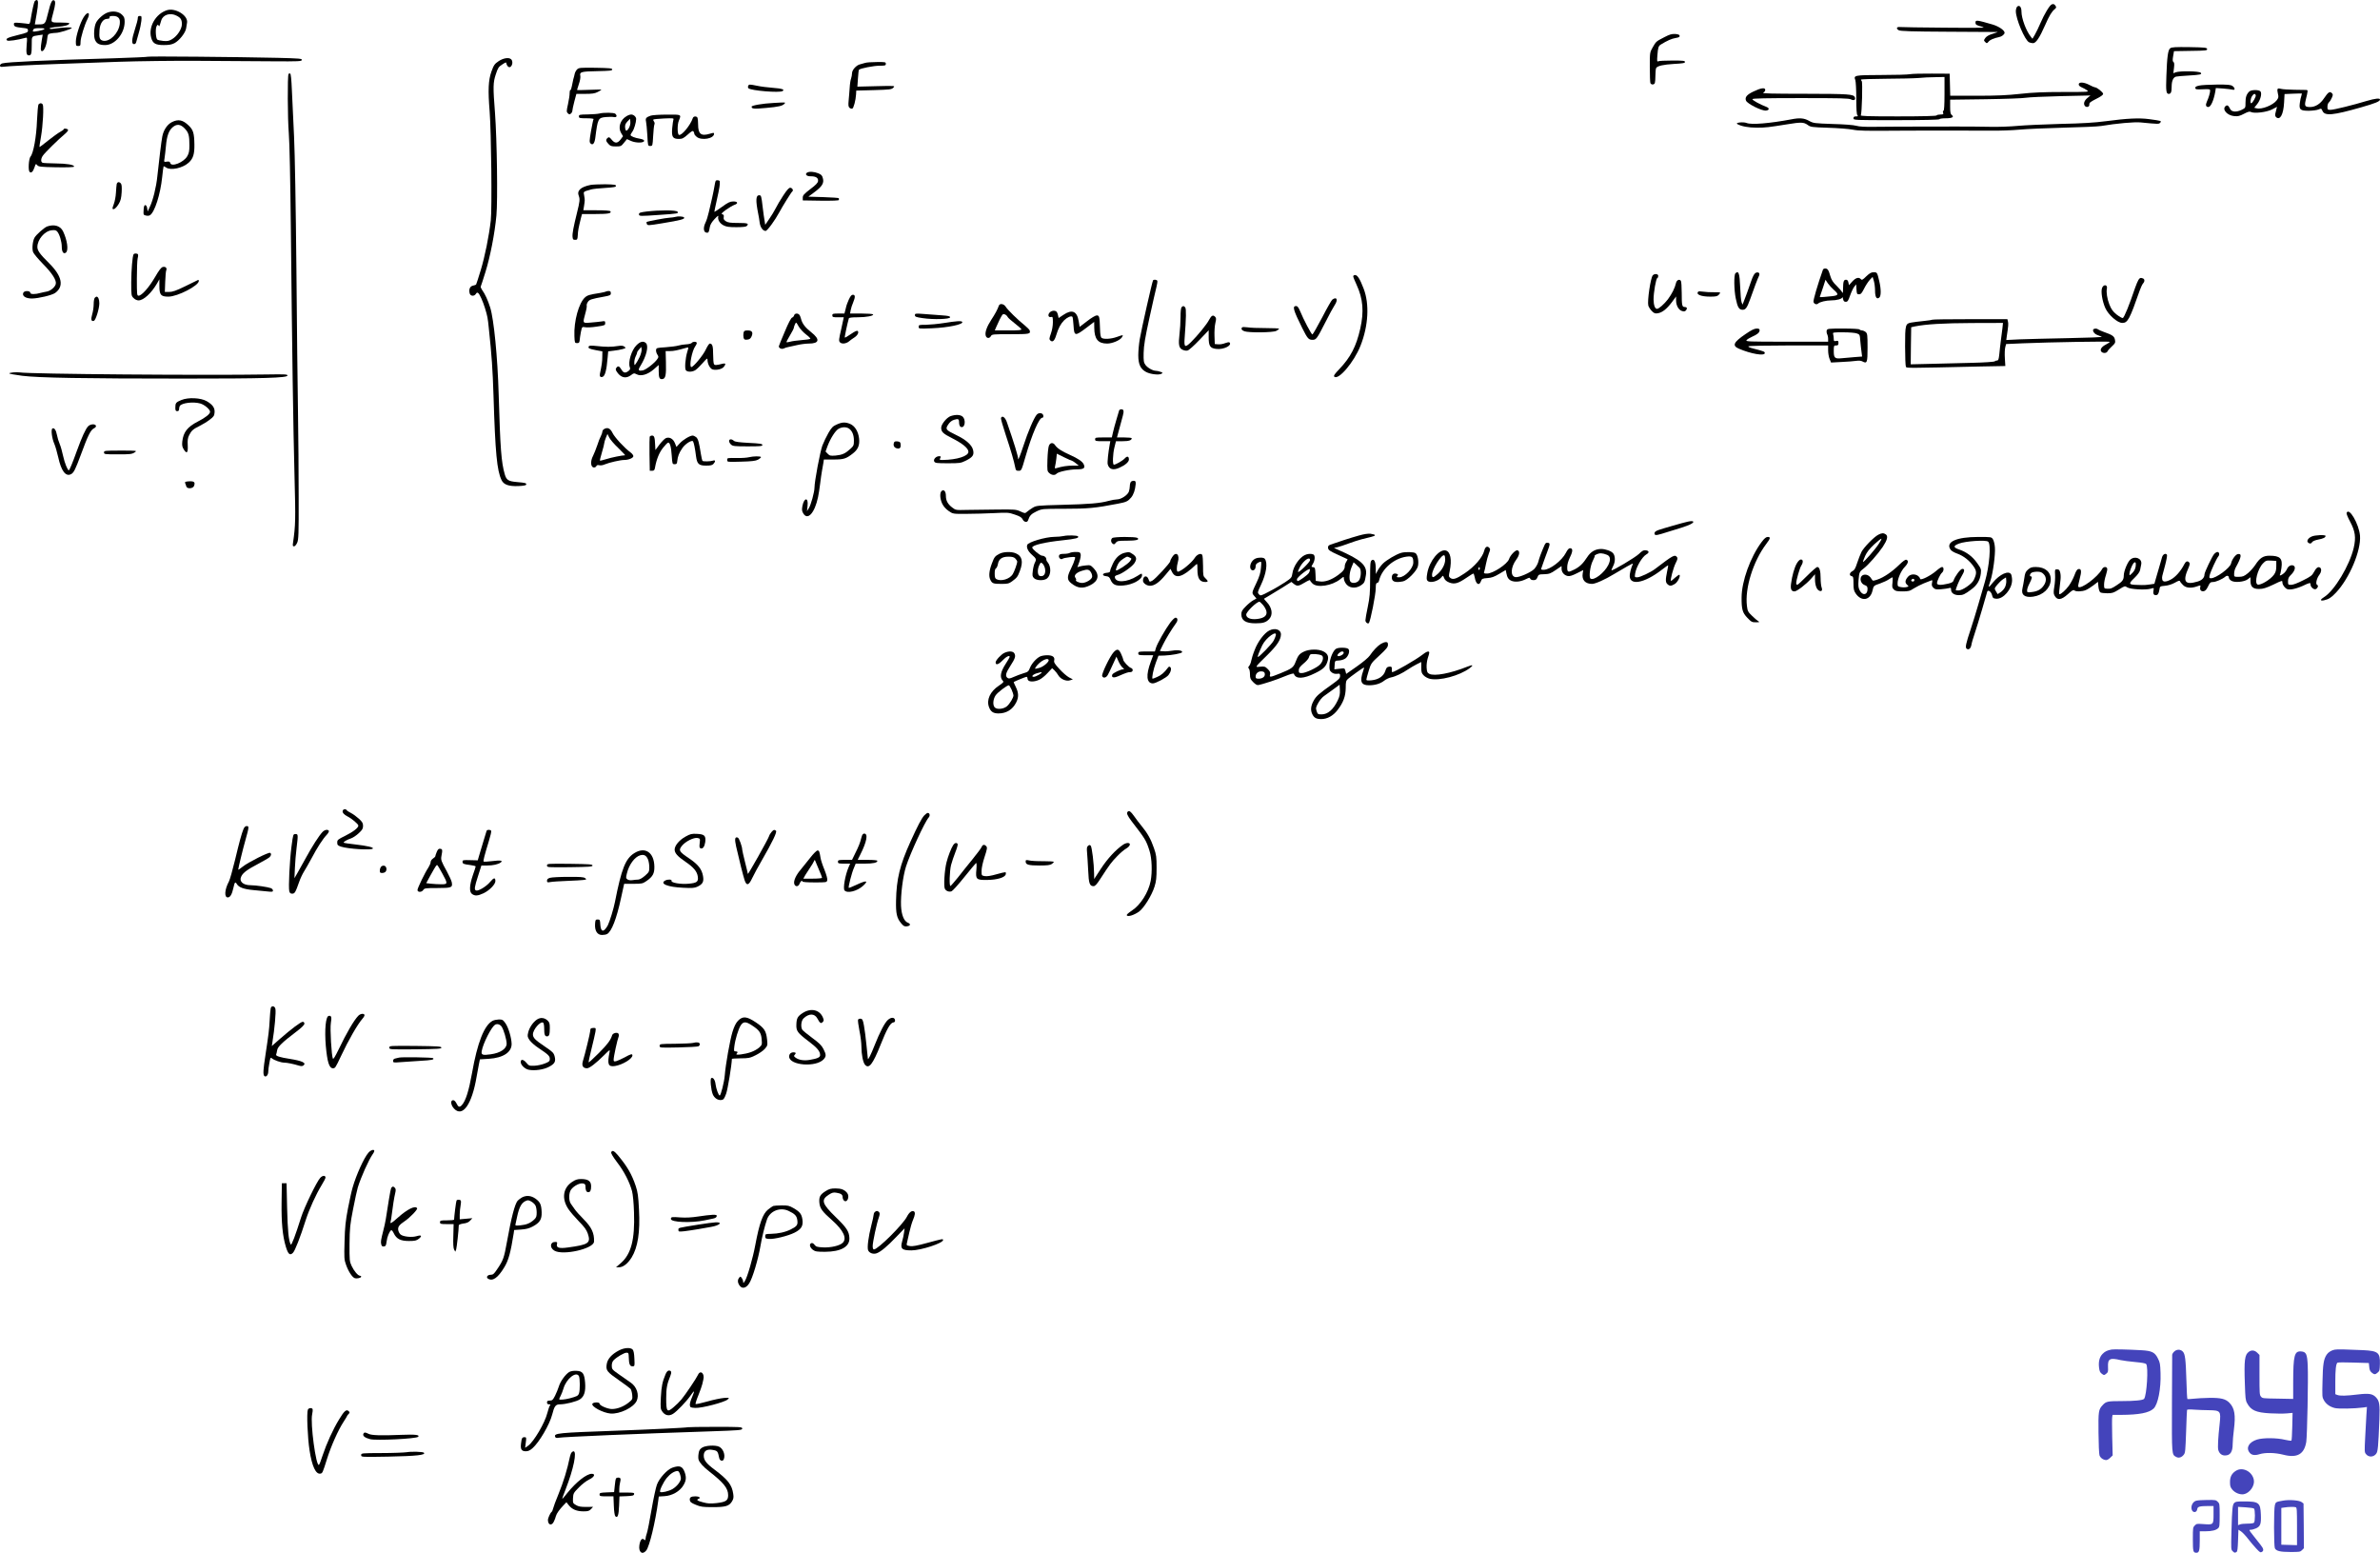 <svg xmlns="http://www.w3.org/2000/svg" version="1.0" width="2535.817pt" height="1654.145pt" viewBox="0 0 2535.817 1654.145" preserveAspectRatio="xMidYMid meet">
<g transform="translate(-43.183,1668) scale(0.1,-0.1)" fill="#000000" stroke="none">
<path d="M802 16668 c-8 -11 -27 -94 -46 -210 -4 -22 -12 -36 -19 -33 -7 2 -45 6 -84 10 -68 6 -73 5 -73 -13 0 -24 16 -31 92 -39 51 -5 58 -8 58 -28 0 -19 -11 -25 -107 -48 -112 -28 -135 -39 -116 -58 10 -10 114 5 192 27 24 7 24 7 17 -73 -7 -90 -2 -113 24 -113 25 0 30 19 30 115 0 92 -4 88 76 100 l41 6 -10 -58 c-15 -92 -14 -118 3 -118 21 0 47 60 54 126 6 53 9 57 38 63 17 3 42 6 56 6 35 0 160 38 168 52 7 11 -96 7 -193 -8 -26 -4 -43 -3 -43 3 0 6 38 13 85 17 79 6 125 20 125 38 0 5 -43 8 -95 8 -110 0 -106 -6 -75 108 22 80 25 118 10 127 -22 14 -38 -18 -65 -129 -30 -124 -31 -126 -106 -126 l-36 0 20 115 c19 110 18 145 -1 145 -5 0 -14 -6 -20 -12z m100 -300 c-10 -10 -112 -30 -120 -23 -1 1 0 10 4 19 5 12 20 16 67 16 47 0 58 -3 49 -12z"/>
<path d="M22292 16633 c-21 -8 -79 -104 -117 -193 -20 -47 -48 -105 -62 -129 l-26 -44 -19 24 c-49 62 -98 194 -98 265 0 49 -21 74 -45 54 -8 -7 -15 -29 -15 -49 0 -83 95 -307 140 -331 10 -5 30 -10 43 -10 31 0 69 56 128 190 45 103 71 146 103 172 17 14 19 21 10 34 -12 20 -23 25 -42 17z"/>
<path d="M2210 16571 c-120 -38 -200 -180 -167 -294 17 -60 46 -77 134 -77 54 0 84 5 113 20 51 26 118 110 125 158 3 20 8 48 10 62 11 76 -126 160 -215 131z m103 -58 c44 -22 56 -41 57 -89 0 -53 -50 -129 -106 -162 -32 -19 -49 -22 -93 -18 -30 3 -58 9 -64 15 -16 16 -21 115 -7 141 9 18 14 20 21 9 9 -15 7 -18 29 54 19 61 96 85 163 50z"/>
<path d="M1577 16546 c-42 -15 -101 -67 -121 -106 -22 -42 -29 -144 -12 -184 17 -41 47 -56 108 -56 105 0 208 123 208 248 0 40 -5 53 -29 76 -35 34 -98 43 -154 22z m118 -56 c13 -15 16 -30 13 -65 -12 -98 -105 -193 -177 -179 -38 8 -45 30 -39 113 5 71 38 120 81 120 15 1 26 4 26 9 -3 18 3 22 39 22 26 0 45 -7 57 -20z"/>
<path d="M1324 16498 c-38 -59 -84 -203 -84 -260 0 -45 2 -48 25 -48 23 0 25 4 25 43 0 43 43 184 74 244 36 71 2 88 -40 21z"/>
<path d="M1900 16486 c0 -13 -13 -66 -30 -116 -36 -111 -39 -160 -10 -160 13 0 21 9 25 28 4 15 16 59 27 97 12 39 23 94 26 123 4 48 3 52 -17 52 -16 0 -21 -6 -21 -24z"/>
<path d="M21480 16441 c0 -25 9 -30 74 -47 43 -11 -17 -12 -399 -9 -247 2 -463 5 -479 7 -36 4 -45 -16 -14 -34 18 -10 133 -14 533 -16 281 -1 515 -2 520 -3 6 0 -17 -8 -49 -18 -40 -12 -66 -26 -80 -44 -19 -26 -19 -28 -2 -45 16 -16 18 -16 35 4 16 20 55 37 113 49 28 5 58 29 58 46 0 26 -60 67 -125 87 -168 49 -185 51 -185 23z"/>
<path d="M18165 16284 c-89 -46 -88 -45 -125 -110 -30 -53 -30 -54 -30 -208 0 -85 3 -161 6 -170 8 -21 40 -21 48 0 3 9 6 46 6 82 0 37 4 72 8 78 16 23 77 36 189 43 95 5 118 9 118 21 0 13 -22 15 -135 15 -74 0 -142 -3 -150 -8 -13 -6 -14 3 -9 65 6 82 12 99 37 114 67 41 116 63 156 69 36 6 46 11 44 24 -2 11 -16 17 -48 19 -36 2 -59 -5 -115 -34z"/>
<path d="M23555 16166 c-24 -17 -34 -92 -41 -295 -6 -162 -2 -191 25 -191 23 0 31 19 31 74 0 65 17 103 48 110 15 3 72 8 127 11 134 8 150 12 135 30 -15 18 -222 21 -266 5 l-26 -10 7 56 c5 41 3 59 -6 64 -9 6 -10 22 -3 62 l9 53 178 3 c163 2 178 4 175 20 -3 15 -22 17 -188 20 -148 2 -190 0 -205 -12z"/>
<path d="M2009 16076 c-3 -3 -170 -11 -370 -17 -740 -21 -1121 -39 -1182 -54 -33 -9 -34 -42 -2 -37 48 7 362 23 605 31 146 5 434 16 640 23 211 7 585 12 855 10 264 -2 617 -4 785 -5 275 -2 305 0 308 14 3 15 -24 17 -260 23 -441 10 -1373 18 -1379 12z"/>
<path d="M5744 16028 c-43 -29 -51 -41 -76 -110 -33 -93 -38 -195 -19 -428 17 -217 26 -1038 12 -1159 -20 -172 -63 -383 -107 -529 -24 -79 -46 -147 -49 -152 -2 -4 -18 -10 -34 -13 -32 -7 -46 -39 -35 -82 8 -31 48 -34 66 -6 9 15 15 17 25 9 17 -14 50 -88 73 -163 26 -86 29 -102 40 -212 31 -290 41 -437 50 -718 19 -613 37 -797 85 -898 23 -50 76 -69 179 -65 52 2 81 7 84 15 5 17 -8 20 -101 28 -89 8 -109 21 -127 82 -37 128 -48 271 -65 853 -11 390 -51 798 -90 923 -26 81 -54 143 -87 189 -11 16 -17 32 -14 36 3 5 25 74 50 154 51 164 99 409 117 603 15 163 6 804 -15 1090 -22 282 -21 326 9 415 22 67 30 79 68 103 40 26 42 27 45 8 2 -11 10 -25 18 -31 32 -27 63 47 32 78 -23 23 -83 14 -134 -20z"/>
<path d="M9650 16010 c-14 -4 -38 -11 -54 -15 -40 -9 -86 -60 -86 -95 0 -16 -5 -41 -10 -56 -6 -15 -13 -59 -15 -98 -3 -39 -7 -100 -11 -136 -5 -53 -3 -68 10 -79 9 -7 22 -11 29 -8 14 5 36 87 40 152 l2 40 187 5 c173 5 189 7 208 26 21 21 21 21 -181 16 l-202 -5 6 88 c3 48 8 90 11 92 14 15 159 43 218 43 61 0 68 2 68 20 0 19 -6 20 -97 19 -54 0 -109 -4 -123 -9z"/>
<path d="M6580 15940 c-11 -11 -22 -32 -25 -47 -3 -16 -10 -41 -15 -58 -4 -16 -11 -49 -15 -72 -4 -24 -11 -43 -16 -43 -5 0 -8 -15 -8 -32 1 -18 -7 -70 -17 -116 -17 -76 -17 -83 -2 -99 14 -13 20 -14 32 -3 9 7 16 20 16 29 0 9 9 53 21 99 l22 82 94 0 c74 0 102 4 133 20 22 11 40 22 40 24 0 3 -58 2 -130 -1 -71 -3 -130 -4 -130 -1 0 3 9 31 20 64 12 33 18 70 15 85 -10 43 9 48 181 51 133 3 159 5 159 18 0 13 -28 15 -177 18 -166 2 -179 1 -198 -18z"/>
<path d="M3506 15891 c-12 -19 -10 -479 3 -631 8 -97 16 -484 22 -1030 13 -1277 25 -2103 39 -2630 12 -455 11 -513 -16 -702 -5 -31 -3 -38 11 -38 9 0 23 16 33 38 15 33 17 85 16 492 0 250 -3 651 -7 890 -4 239 -12 930 -17 1535 -7 703 -16 1212 -25 1410 -9 171 -19 391 -23 489 -5 121 -11 181 -19 183 -6 2 -14 0 -17 -6z"/>
<path d="M20785 15890 c-22 -5 -160 -9 -306 -9 -292 -1 -299 -3 -279 -55 5 -15 10 -103 10 -195 0 -116 4 -171 12 -179 9 -9 6 -12 -15 -12 -20 0 -27 -5 -27 -20 0 -20 7 -20 454 -20 293 0 457 4 461 10 3 6 35 10 70 10 67 0 91 14 62 35 -13 10 -17 29 -17 88 l0 75 378 5 c207 3 402 10 432 16 30 5 197 13 370 17 l315 7 -28 -23 c-35 -28 -48 -59 -35 -83 14 -26 54 -19 51 10 -2 18 11 28 72 59 49 24 75 43 75 54 0 17 -66 70 -88 70 -6 0 -32 11 -58 25 -58 31 -114 34 -114 6 0 -12 12 -23 33 -32 17 -7 43 -21 56 -31 23 -18 16 -18 -255 -18 -209 0 -325 -5 -459 -20 -135 -15 -251 -20 -462 -20 l-282 0 -3 118 -3 117 -190 1 c-104 1 -208 -2 -230 -6z m365 -210 c0 -121 -4 -180 -11 -180 -6 0 -8 -9 -4 -20 6 -17 2 -20 -29 -20 -19 0 -38 -4 -41 -10 -4 -6 -152 -10 -412 -10 -323 0 -403 3 -395 13 12 14 21 352 10 363 -5 4 -8 11 -8 16 0 4 118 8 263 9 144 1 300 4 347 8 47 5 129 9 183 9 l97 2 0 -180z"/>
<path d="M8403 15764 c-3 -8 -2 -19 3 -24 26 -26 334 -51 364 -30 26 17 -5 27 -109 35 -53 4 -125 13 -161 21 -83 17 -89 17 -97 -2z"/>
<path d="M23862 15768 c-32 -7 -42 -14 -40 -26 3 -15 15 -16 81 -13 71 3 77 2 77 -16 0 -22 -15 -73 -35 -117 -16 -35 -10 -56 16 -56 26 0 57 69 74 164 l6 38 77 -5 c42 -3 87 -9 100 -12 30 -10 30 18 0 39 -18 13 -51 16 -168 15 -80 -1 -164 -5 -188 -11z"/>
<path d="M19114 15705 c-71 -34 -93 -61 -79 -97 14 -34 169 -111 213 -106 36 4 39 26 5 39 -71 27 -153 73 -150 83 3 8 146 11 514 11 423 0 515 -2 537 -14 30 -16 51 -5 41 22 -13 34 -62 37 -534 38 -343 0 -460 3 -443 11 12 6 22 19 22 30 0 28 -45 22 -126 -17z"/>
<path d="M24698 15729 c-3 -8 0 -30 5 -51 8 -31 6 -41 -14 -67 -38 -51 -158 -99 -213 -85 l-26 6 32 40 c33 42 51 106 36 132 -12 22 -101 22 -122 0 -29 -29 -39 -59 -39 -116 0 -58 0 -58 -43 -79 -55 -26 -104 -22 -120 9 -19 39 -31 47 -49 32 -41 -34 15 -100 92 -107 39 -4 58 1 104 25 42 22 60 27 74 19 34 -18 165 -3 224 27 l54 28 -7 -26 c-3 -14 -9 -36 -12 -49 -3 -15 1 -28 10 -36 42 -35 77 30 84 155 l5 92 91 4 c50 2 92 3 94 2 1 0 -2 -12 -6 -25 -5 -13 -13 -47 -16 -75 -10 -72 4 -84 97 -84 40 1 86 7 102 14 28 12 31 11 42 -15 24 -56 109 -49 413 38 151 43 200 63 200 83 0 17 -53 11 -141 -15 -144 -44 -352 -95 -386 -95 -31 0 -33 2 -33 34 0 19 7 39 17 47 9 8 22 29 30 48 13 30 13 36 0 49 -22 22 -39 11 -82 -53 -40 -61 -93 -95 -150 -95 -54 0 -61 11 -47 72 26 107 26 108 6 110 -11 1 -68 2 -129 2 -60 1 -124 5 -141 10 -24 6 -33 5 -36 -5z m-232 -63 c6 -14 -35 -86 -48 -86 -14 0 -8 50 8 75 18 28 32 32 40 11z"/>
<path d="M8670 15583 c-108 -5 -230 -26 -230 -39 0 -24 23 -26 153 -14 136 12 178 22 198 46 12 15 16 15 -121 7z"/>
<path d="M842 15568 c-5 -7 -12 -85 -16 -173 -6 -170 -38 -348 -69 -383 -19 -22 -27 -146 -10 -163 17 -17 37 1 53 50 12 38 14 39 29 21 14 -16 36 -19 203 -22 120 -2 188 1 189 7 3 20 -78 33 -198 34 -67 1 -128 4 -137 7 -21 8 -20 43 2 75 20 31 170 178 232 229 27 23 41 40 36 48 -8 13 -46 17 -46 4 0 -4 -17 -16 -37 -27 -21 -11 -78 -52 -128 -92 -49 -40 -91 -71 -92 -69 -2 2 5 52 16 112 20 114 31 320 18 342 -5 6 -14 12 -21 12 -8 0 -18 -6 -24 -12z"/>
<path d="M6815 15470 c-16 -4 -72 -8 -122 -9 -86 -1 -93 -3 -93 -21 0 -18 7 -20 81 -20 46 0 78 -4 75 -9 -4 -5 -15 -62 -27 -127 -18 -104 -18 -119 -5 -132 23 -23 42 -1 50 56 27 210 30 217 112 225 31 3 70 3 86 0 30 -6 39 12 16 35 -13 13 -124 15 -173 2z"/>
<path d="M7105 15441 c-65 -39 -90 -119 -56 -177 l21 -35 -26 -35 c-33 -43 -61 -44 -95 -2 -23 28 -29 30 -43 19 -22 -19 -20 -34 9 -65 20 -22 32 -26 79 -26 52 0 57 2 86 39 l32 39 44 -20 c53 -23 139 -22 139 2 0 9 -16 17 -45 22 -55 9 -100 27 -100 40 0 5 9 21 20 36 18 25 39 96 40 134 0 23 -27 48 -53 48 -12 0 -36 -8 -52 -19z m28 -124 c-24 -40 -37 -38 -41 6 -2 25 4 40 25 63 l28 29 3 -33 c2 -19 -4 -46 -15 -65z"/>
<path d="M7365 15448 c-49 -17 -58 -28 -50 -62 4 -17 10 -83 14 -146 6 -114 6 -115 31 -115 25 0 25 1 31 105 3 58 9 113 13 123 5 10 3 23 -4 32 -7 9 -10 18 -6 22 3 3 54 8 113 11 94 4 106 3 100 -11 -3 -9 -9 -50 -13 -92 -8 -93 5 -115 71 -115 37 0 50 7 95 47 41 37 54 43 61 32 5 -8 9 -19 9 -26 0 -6 12 -21 26 -32 53 -41 184 -17 184 34 0 12 -7 12 -46 0 -93 -28 -124 -3 -124 100 0 29 -3 60 -6 69 -8 21 -43 20 -50 -1 -25 -76 -119 -190 -148 -180 -18 6 -19 111 -1 152 27 67 30 65 -127 64 -79 0 -156 -5 -173 -11z"/>
<path d="M19520 15409 c-235 -44 -428 -60 -479 -39 -36 14 -126 4 -98 -12 43 -24 119 -38 207 -38 96 0 124 4 325 36 146 24 174 23 216 -6 32 -24 43 -25 219 -31 102 -3 219 -12 260 -20 71 -13 126 -14 510 -11 69 1 184 1 255 1 72 0 225 0 340 0 116 0 284 0 375 -1 91 -1 226 4 300 11 74 7 286 16 470 21 184 4 364 12 400 18 159 27 352 44 417 38 197 -19 198 -19 212 -2 15 18 13 19 -120 37 -103 14 -233 8 -459 -22 -121 -16 -251 -24 -485 -29 -176 -5 -381 -14 -455 -21 -74 -7 -205 -12 -290 -10 -85 2 -248 3 -362 3 -653 -1 -705 -1 -873 -3 -101 -2 -165 2 -195 11 -27 8 -128 16 -250 19 -198 7 -207 8 -254 34 -52 29 -99 33 -186 16z"/>
<path d="M2265 15380 c-50 -24 -91 -85 -104 -154 -10 -51 -34 -249 -53 -426 -11 -112 -47 -257 -80 -324 l-23 -49 -5 34 c-3 21 -11 34 -20 34 -11 0 -16 -14 -18 -52 -3 -50 -2 -53 24 -59 15 -4 34 -3 43 3 51 31 112 223 131 408 6 60 13 111 15 113 2 2 15 -4 29 -14 50 -32 175 -4 238 53 48 43 63 92 61 196 -2 118 -12 153 -61 200 -62 60 -110 70 -177 37z m135 -69 c42 -44 50 -73 50 -180 0 -60 -5 -84 -23 -115 -37 -66 -169 -118 -181 -73 -4 15 -11 18 -36 15 -32 -5 -32 -5 -25 36 4 23 10 82 15 131 9 106 31 166 72 200 44 37 83 33 128 -14z"/>
<path d="M9031 14841 c-26 -17 -5 -40 37 -39 56 1 84 -17 80 -50 -2 -20 -23 -42 -83 -87 -68 -52 -80 -66 -80 -91 l0 -29 193 -3 c126 -1 192 1 192 8 0 5 0 13 0 18 0 4 -73 9 -162 12 l-163 5 67 50 c80 59 102 96 87 147 -7 29 -17 39 -49 52 -44 18 -97 21 -119 7z"/>
<path d="M8057 14753 c-3 -5 -8 -28 -12 -53 -4 -25 -15 -81 -25 -125 -10 -44 -26 -114 -36 -155 -9 -41 -25 -92 -36 -113 -25 -51 -21 -101 10 -105 24 -4 27 2 37 60 4 25 21 53 51 85 31 33 43 41 39 27 -9 -33 15 -74 57 -95 29 -15 58 -19 136 -19 63 0 102 4 110 12 27 27 11 33 -91 33 -83 0 -108 4 -131 18 -22 15 -27 24 -23 44 3 19 0 27 -14 30 -16 5 -9 13 38 48 32 23 72 46 88 52 46 15 39 38 -11 37 -33 0 -56 -11 -119 -57 -43 -31 -80 -55 -81 -54 -2 1 10 60 26 130 27 119 34 163 31 195 -1 13 -37 17 -44 5z"/>
<path d="M1675 14718 c-2 -13 -6 -54 -8 -93 -2 -38 -12 -91 -22 -117 -11 -26 -17 -50 -13 -53 12 -12 40 10 65 53 21 35 27 62 31 123 3 54 1 84 -8 94 -18 22 -39 18 -45 -7z"/>
<path d="M6724 14710 c-107 -22 -148 -61 -125 -118 13 -32 10 -62 -19 -177 -38 -153 -51 -223 -48 -256 2 -29 7 -34 28 -34 23 0 25 4 28 50 2 48 8 78 33 180 l12 45 141 0 c139 0 175 7 162 29 -5 7 -55 11 -148 11 l-141 0 8 48 c9 62 9 61 1 108 -8 45 -14 40 74 66 19 5 87 13 150 16 93 6 115 10 115 22 0 12 -20 15 -115 17 -63 0 -133 -3 -156 -7z"/>
<path d="M8777 14597 c-30 -46 -66 -106 -80 -135 -14 -28 -45 -80 -69 -114 l-43 -63 -7 45 c-5 25 -13 86 -19 135 -15 130 -17 135 -39 135 -35 0 -38 -55 -10 -195 6 -27 13 -71 16 -97 7 -50 34 -88 63 -88 18 0 100 113 147 200 33 62 128 215 138 221 15 11 -2 39 -23 39 -14 0 -36 -25 -74 -83z"/>
<path d="M7323 14427 c-70 -9 -83 -13 -83 -29 0 -22 7 -22 220 -7 194 13 206 15 190 34 -15 18 -191 18 -327 2z"/>
<path d="M7630 14370 c-14 -4 -42 -8 -63 -9 -38 -1 -238 -39 -246 -46 -2 -2 -1 -12 3 -21 7 -17 16 -17 161 7 202 33 251 46 234 64 -11 10 -65 13 -89 5z"/>
<path d="M935 14268 c-31 -11 -119 -89 -136 -121 -20 -37 -28 -120 -14 -154 8 -18 55 -74 105 -125 98 -99 146 -174 136 -214 -9 -34 -56 -73 -96 -80 -19 -3 -48 -10 -65 -14 -56 -17 -110 -16 -110 0 0 24 -61 26 -74 3 -18 -35 23 -63 91 -63 70 1 213 35 247 59 97 70 75 179 -63 316 -99 98 -126 135 -126 174 0 79 77 170 152 178 33 4 47 1 59 -13 25 -28 49 -108 49 -163 0 -56 20 -82 45 -61 28 24 14 131 -31 225 -28 59 -93 79 -169 53z"/>
<path d="M1855 13971 c-12 -21 -24 -164 -25 -299 0 -139 1 -144 25 -167 14 -15 36 -25 53 -25 53 0 137 77 197 181 l25 44 0 -72 c0 -95 16 -113 96 -113 97 0 324 117 324 167 0 8 -3 13 -7 11 -5 -2 -65 -31 -135 -66 -100 -49 -138 -62 -174 -62 l-46 0 4 108 c2 59 7 114 11 122 11 24 -8 43 -36 36 -18 -4 -40 -33 -86 -112 -63 -108 -140 -194 -173 -194 -17 0 -18 13 -18 183 0 100 4 196 8 212 5 17 7 36 5 43 -5 14 -39 16 -48 3z"/>
<path d="M19855 13808 c-56 -158 -105 -325 -101 -344 6 -23 34 -33 50 -17 16 16 85 33 137 33 62 0 118 16 120 33 1 7 4 -1 8 -18 5 -23 12 -30 29 -30 19 0 27 11 46 67 13 37 33 79 44 93 l21 26 3 -53 c3 -48 5 -53 27 -53 20 0 30 12 55 62 17 34 45 76 61 93 l29 30 13 -42 c7 -24 13 -71 13 -104 0 -69 17 -97 45 -74 20 16 20 89 0 174 -22 94 -23 96 -60 96 -26 0 -43 -10 -79 -44 -37 -37 -47 -42 -57 -30 -21 25 -55 16 -92 -25 l-35 -39 -6 29 c-4 20 -12 29 -25 29 -25 0 -31 -18 -32 -93 0 -43 -3 -56 -9 -42 -4 11 -31 43 -59 70 -40 38 -55 63 -68 105 -18 65 -29 80 -55 80 -10 0 -21 -6 -23 -12z m116 -216 c54 -47 51 -59 -18 -67 -144 -14 -135 -15 -128 3 4 10 18 52 32 94 l25 78 25 -38 c14 -20 43 -52 64 -70z"/>
<path d="M18922 13768 c-17 -17 -15 -178 4 -268 19 -94 35 -120 73 -120 32 0 47 21 81 115 41 117 81 222 92 243 16 30 -2 49 -33 36 -15 -7 -30 -34 -49 -89 -28 -82 -64 -181 -82 -225 l-10 -25 -10 25 c-6 14 -12 86 -15 160 -6 149 -17 182 -51 148z"/>
<path d="M18041 13746 c-23 -28 -59 -272 -47 -321 4 -15 21 -41 37 -58 25 -25 35 -29 65 -24 48 8 96 47 150 119 l44 60 0 -43 c0 -55 29 -104 66 -113 21 -6 31 -3 41 10 15 20 8 34 -17 34 -26 0 -30 19 -30 148 0 64 -4 123 -9 130 -14 23 -45 9 -52 -23 -11 -51 -44 -117 -86 -173 -39 -51 -97 -102 -116 -102 -22 0 -36 38 -37 100 0 75 26 223 40 228 6 2 10 12 10 23 0 23 -41 27 -59 5z"/>
<path d="M14850 13736 c0 -7 16 -48 36 -90 69 -150 80 -285 39 -467 -43 -190 -103 -305 -224 -432 -48 -50 -62 -70 -53 -79 43 -43 211 154 280 330 84 212 96 444 33 607 -40 105 -66 145 -91 145 -11 0 -20 -6 -20 -14z"/>
<path d="M23216 13698 c-8 -13 -23 -50 -35 -83 -62 -184 -117 -320 -132 -323 -8 -1 -38 16 -66 38 -40 33 -56 55 -77 108 -23 57 -34 130 -26 167 10 43 -35 50 -51 8 -15 -38 2 -142 34 -214 32 -73 130 -159 181 -159 58 0 78 37 187 349 11 30 26 62 34 71 20 22 19 46 -1 54 -25 10 -33 7 -48 -16z"/>
<path d="M12717 13693 c-10 -18 -121 -509 -142 -629 -8 -48 -15 -123 -15 -168 0 -98 24 -148 84 -179 45 -24 135 -34 162 -19 17 10 17 11 -9 21 -16 6 -38 11 -50 11 -34 1 -88 32 -111 63 -18 25 -21 41 -19 129 2 80 15 158 63 377 33 152 67 299 74 326 7 28 11 56 9 63 -5 13 -39 17 -46 5z"/>
<path d="M6888 13574 c-3 -3 -32 -9 -64 -15 -110 -17 -133 -24 -158 -46 -67 -59 -121 -255 -114 -413 3 -72 4 -75 28 -75 21 0 25 5 28 30 1 17 7 56 13 88 12 57 12 57 46 51 19 -4 75 -1 124 7 84 12 89 14 89 37 0 22 -3 24 -37 18 -21 -3 -73 -9 -115 -12 -91 -8 -89 -11 -59 100 11 38 17 75 14 82 -2 7 3 24 12 37 17 26 35 32 178 58 60 11 67 15 67 36 0 17 -6 23 -23 23 -13 0 -26 -3 -29 -6z"/>
<path d="M18527 13574 c-30 -30 26 -54 128 -54 57 0 75 4 88 18 10 10 17 21 17 24 0 4 -30 6 -67 5 -38 -1 -88 2 -114 6 -25 4 -48 4 -52 1z"/>
<path d="M9474 13485 c-13 -31 -24 -59 -24 -63 0 -4 -5 -24 -11 -44 l-10 -38 -64 0 c-58 0 -65 -2 -65 -20 0 -18 7 -20 61 -20 l61 0 -7 -32 c-4 -18 -13 -60 -20 -93 -26 -112 -27 -125 -15 -140 18 -22 65 -18 97 8 15 13 40 31 55 40 35 22 54 55 39 70 -8 8 -28 -1 -72 -31 -34 -24 -64 -41 -66 -38 -4 3 27 149 43 204 2 8 30 12 95 12 92 0 173 16 163 31 -3 5 -59 9 -125 9 l-120 0 7 38 c4 20 15 56 26 80 24 58 23 82 -3 82 -15 0 -26 -14 -45 -55z"/>
<path d="M1442 13508 c-7 -7 -12 -37 -12 -68 0 -31 -7 -80 -16 -109 -16 -55 -10 -79 19 -68 19 7 57 129 57 185 0 43 -12 72 -30 72 -3 0 -11 -5 -18 -12z"/>
<path d="M14627 13488 c-9 -7 -58 -93 -109 -192 -52 -98 -98 -179 -103 -179 -10 -1 -95 160 -132 251 -16 37 -27 52 -41 52 -43 0 -31 -42 65 -235 56 -112 68 -125 109 -125 40 0 47 10 139 190 37 74 81 155 97 179 39 58 23 95 -25 59z"/>
<path d="M11074 13423 c-12 -36 -40 -89 -80 -149 -48 -74 -69 -133 -60 -168 8 -32 40 -35 56 -6 10 19 21 20 210 20 204 0 213 2 203 40 -3 8 -27 33 -54 55 -70 55 -182 165 -202 198 -20 32 -64 38 -73 10z m95 -121 c5 -9 39 -39 75 -67 36 -27 67 -56 70 -62 4 -10 -27 -13 -139 -13 l-144 0 16 38 c21 50 53 114 65 129 12 15 43 2 57 -25z"/>
<path d="M13022 13408 c-8 -8 -12 -47 -12 -108 0 -52 -5 -134 -11 -180 -13 -110 -7 -146 31 -165 18 -9 40 -13 55 -9 14 3 70 53 125 111 l100 105 0 -75 c0 -94 15 -117 83 -124 77 -9 170 38 139 69 -5 5 -25 1 -46 -7 -21 -9 -54 -15 -74 -13 l-37 3 -3 85 c-2 47 2 109 9 138 11 46 10 55 -4 69 -21 21 -38 12 -62 -33 -23 -47 -124 -170 -194 -239 -64 -62 -75 -55 -67 46 16 210 18 310 6 324 -15 18 -22 19 -38 3z"/>
<path d="M11615 13350 c-22 -24 -13 -54 15 -47 18 5 20 0 20 -56 0 -36 -8 -84 -21 -120 -18 -51 -19 -61 -7 -73 24 -24 45 -6 63 54 24 78 47 121 85 160 33 32 75 51 88 37 4 -3 9 -46 12 -93 7 -114 16 -115 133 -27 l87 66 1 -63 c1 -120 40 -168 137 -168 54 0 136 34 157 66 19 29 16 29 -55 4 -59 -21 -136 -26 -160 -10 -11 7 -16 33 -18 102 -4 124 -7 138 -35 138 -13 0 -59 -27 -102 -61 l-80 -61 -10 60 c-18 108 -71 130 -163 68 l-51 -34 -7 32 c-3 17 -12 34 -18 38 -20 14 -53 8 -71 -12z"/>
<path d="M8893 13321 c-3 -11 -12 -21 -21 -24 -11 -2 -41 -59 -79 -151 -35 -81 -63 -151 -63 -155 0 -21 31 -34 53 -23 12 6 33 13 47 15 14 3 56 13 95 21 38 9 94 16 123 16 114 0 124 44 28 120 -66 52 -97 93 -110 145 -4 17 -12 36 -18 42 -16 19 -49 16 -55 -6z m127 -204 c28 -21 48 -41 46 -46 -3 -4 -45 -11 -93 -14 -48 -4 -103 -11 -122 -17 -19 -5 -37 -8 -39 -5 -3 2 14 35 37 73 22 37 41 73 41 80 0 6 5 23 12 37 12 26 12 26 39 -22 15 -26 51 -65 79 -86z"/>
<path d="M10180 13323 c0 -17 11 -22 83 -32 112 -17 292 -12 292 9 0 12 -19 16 -90 21 -49 3 -134 10 -187 14 -93 7 -98 6 -98 -12z"/>
<path d="M21018 13274 c-3 -3 -46 -9 -94 -14 -49 -5 -106 -12 -127 -16 -64 -11 -67 -22 -67 -254 0 -113 4 -211 9 -218 8 -14 10 -14 792 4 l267 5 -5 82 c-3 45 -1 98 4 117 l9 35 180 8 c297 12 924 23 924 15 0 -4 -18 -17 -40 -28 -47 -24 -67 -54 -49 -76 16 -20 58 -18 66 4 4 9 25 33 46 52 36 33 39 39 33 71 -7 37 -27 51 -121 84 -27 10 -54 22 -59 26 -13 12 -43 11 -51 -1 -10 -16 12 -47 42 -58 15 -5 37 -14 48 -19 12 -5 -136 -11 -355 -15 -206 -4 -440 -10 -519 -13 l-143 -7 6 44 c16 104 18 130 12 153 l-6 25 -399 0 c-219 0 -400 -2 -403 -6z m749 -91 c-4 -32 -11 -92 -17 -133 -5 -41 -13 -105 -16 -142 -6 -54 -10 -68 -23 -68 -10 0 -21 -4 -26 -9 -6 -6 -113 -13 -240 -16 -126 -3 -326 -8 -443 -11 l-212 -5 2 198 3 197 40 9 c112 23 304 35 609 36 l329 1 -6 -57z"/>
<path d="M10490 13239 c-63 -10 -150 -18 -192 -19 -73 0 -78 -1 -78 -21 0 -22 2 -22 143 -16 172 7 338 42 321 68 -8 13 -64 9 -194 -12z"/>
<path d="M13667 13193 c-15 -15 -5 -32 24 -42 50 -17 304 -14 339 4 17 9 30 19 30 23 0 4 -64 7 -142 7 -79 0 -166 3 -194 8 -28 4 -53 4 -57 0z"/>
<path d="M19031 13122 c-130 -88 -146 -124 -73 -156 129 -56 277 -81 277 -47 0 15 -9 19 -118 47 -44 11 -63 20 -55 25 7 5 201 9 431 9 l417 0 0 -54 c0 -29 7 -70 16 -91 l15 -37 112 6 c62 3 132 8 156 12 27 4 52 2 66 -6 50 -27 55 -14 55 147 0 136 -2 150 -20 166 -11 9 -29 17 -40 17 -10 0 -22 5 -25 10 -4 6 -73 10 -175 10 -159 0 -169 -1 -175 -20 -3 -10 -1 -28 4 -39 6 -11 11 -33 11 -50 l0 -31 -441 0 c-410 0 -440 1 -428 17 8 9 34 25 59 36 56 24 80 45 80 69 0 14 -8 18 -32 18 -23 0 -58 -17 -117 -58z m1185 6 c31 -11 32 -13 37 -82 4 -39 9 -92 13 -117 l6 -47 -78 -6 c-44 -3 -105 -9 -137 -12 -76 -8 -87 2 -87 77 0 56 1 59 25 59 20 0 25 5 25 26 0 23 -3 26 -25 22 -21 -5 -25 -2 -25 21 0 14 -3 36 -6 49 -6 22 -6 22 107 22 62 0 127 -5 145 -12z"/>
<path d="M8354 13135 c-3 -14 -3 -37 0 -51 6 -21 11 -25 39 -22 23 2 35 10 45 31 21 44 8 67 -38 67 -34 0 -41 -4 -46 -25z"/>
<path d="M7213 13002 c-53 -53 -91 -179 -71 -233 7 -18 4 -27 -14 -41 -34 -26 -54 -22 -77 18 -22 37 -37 40 -55 11 -8 -12 -3 -24 20 -54 40 -49 89 -56 138 -20 30 23 33 24 61 10 46 -25 118 -3 183 53 l52 46 0 -64 c0 -73 9 -91 40 -86 33 4 41 42 37 181 l-3 117 46 0 c40 0 80 8 177 36 23 6 23 6 8 -42 -22 -73 -30 -181 -15 -199 17 -20 69 -19 102 3 15 10 50 44 77 75 45 51 51 55 51 34 0 -44 28 -96 56 -103 39 -10 97 3 117 27 25 31 21 42 -10 35 -70 -18 -85 -18 -94 -5 -5 8 -9 55 -9 105 0 88 -8 114 -36 114 -7 0 -26 -29 -43 -65 -28 -60 -131 -185 -153 -185 -27 0 6 173 42 222 12 16 18 33 15 38 -9 14 -41 12 -53 -3 -6 -7 -32 -14 -59 -15 -26 -1 -64 -7 -83 -13 -19 -6 -80 -14 -135 -18 -95 -6 -100 -7 -103 -29 -2 -13 4 -34 13 -48 15 -23 15 -28 1 -48 -25 -40 -119 -113 -153 -121 -50 -10 -57 1 -27 48 63 102 89 210 59 241 -27 27 -62 19 -102 -22z m34 -125 c-14 -28 -32 -61 -41 -72 -15 -19 -15 -19 -16 15 0 19 7 48 15 64 8 15 15 34 15 40 0 7 10 23 23 36 l22 25 3 -28 c2 -15 -8 -51 -21 -80z"/>
<path d="M6706 12991 c-12 -20 2 -27 74 -41 l70 -13 -1 -56 c0 -50 -5 -87 -25 -182 -6 -29 6 -42 29 -33 26 10 42 72 53 205 l6 66 57 7 c31 3 74 11 96 17 37 11 38 12 20 26 -15 11 -32 13 -70 7 -65 -11 -132 -11 -226 0 -54 6 -79 5 -83 -3z"/>
<path d="M573 12713 c-24 -2 -43 -7 -43 -11 0 -4 62 -15 138 -25 172 -22 669 -30 1732 -30 834 0 1095 7 1095 33 0 13 -29 14 -220 11 -641 -11 -2536 4 -2635 22 -14 2 -44 2 -67 0z"/>
<path d="M2365 12419 c-59 -24 -65 -32 -65 -81 0 -31 4 -38 20 -38 14 0 20 7 20 23 0 12 4 27 8 33 22 32 142 47 217 26 46 -13 105 -63 105 -89 0 -23 -50 -63 -131 -104 -110 -56 -154 -113 -165 -212 -4 -42 -1 -58 16 -85 32 -51 46 -37 42 45 -3 55 0 78 16 109 24 48 42 63 113 98 31 15 78 44 105 65 43 32 49 42 52 77 4 49 -20 83 -83 120 -63 37 -198 43 -270 13z"/>
<path d="M12356 12308 c-2 -7 -15 -51 -29 -98 -14 -47 -31 -109 -37 -137 l-12 -53 -89 0 c-82 0 -89 -1 -89 -20 0 -18 7 -20 81 -20 l81 0 -6 -32 c-16 -87 -27 -192 -22 -213 14 -55 58 -68 124 -38 63 28 102 62 102 88 0 35 -18 40 -44 12 -23 -25 -96 -67 -116 -67 -16 0 -12 113 6 185 l16 65 72 0 c67 0 96 10 96 32 0 4 -35 8 -79 8 l-78 0 25 93 c13 50 30 112 37 137 14 52 10 70 -16 70 -11 0 -21 -6 -23 -12z"/>
<path d="M11478 12263 c-30 -35 -93 -180 -144 -338 -29 -88 -53 -149 -54 -136 0 32 -43 171 -121 396 -18 50 -50 73 -62 42 -3 -7 20 -87 50 -178 54 -162 89 -281 102 -349 6 -31 10 -35 36 -35 29 0 30 0 73 150 69 238 145 415 179 415 9 0 13 8 11 23 -4 29 -48 35 -70 10z"/>
<path d="M10560 12247 c-41 -14 -100 -87 -100 -123 0 -45 19 -63 118 -113 112 -57 172 -107 172 -144 0 -46 -122 -85 -273 -87 -35 0 -37 2 -27 20 9 17 8 20 -13 20 -34 0 -65 -36 -50 -58 9 -15 29 -17 144 -17 127 0 137 1 192 28 73 37 89 59 77 112 -12 54 -74 110 -181 161 -112 54 -117 62 -84 112 17 26 37 42 62 50 43 13 53 9 53 -23 0 -36 10 -55 30 -55 35 0 42 78 10 110 -23 23 -75 26 -130 7z"/>
<path d="M9347 12158 c-41 -18 -54 -31 -88 -89 -22 -38 -51 -99 -65 -135 -24 -64 -84 -383 -84 -447 0 -48 -38 -187 -61 -222 l-19 -30 6 56 c11 94 -37 91 -55 -3 -7 -39 -5 -53 10 -78 47 -77 121 5 157 175 6 28 16 91 22 140 6 50 15 113 20 140 5 28 12 66 15 85 l5 35 102 0 c111 0 135 8 209 66 54 43 72 88 64 159 -9 76 -46 134 -97 155 -51 20 -83 19 -141 -7z m131 -44 c34 -24 52 -68 52 -127 0 -51 -3 -57 -39 -90 -55 -50 -86 -63 -157 -70 -54 -4 -62 -2 -83 19 l-23 24 21 58 c32 84 83 163 116 183 38 22 84 23 113 3z"/>
<path d="M1371 12139 c-28 -30 -66 -113 -121 -264 -44 -123 -78 -205 -85 -205 -13 0 -45 80 -60 150 -10 46 -26 105 -37 130 -11 25 -24 67 -29 95 -10 54 -30 82 -49 70 -17 -11 -5 -106 21 -164 11 -25 29 -89 41 -141 32 -147 80 -211 137 -181 29 16 45 47 104 206 75 205 104 263 138 281 18 9 26 19 23 29 -9 22 -60 18 -83 -6z"/>
<path d="M6868 12109 c-10 -5 -18 -18 -18 -27 0 -9 -7 -30 -16 -47 -9 -16 -27 -61 -39 -100 -13 -38 -33 -88 -44 -110 -32 -60 -26 -125 10 -125 11 0 22 7 25 15 4 10 14 13 31 9 14 -4 40 0 61 10 46 19 163 46 204 46 47 0 98 21 98 41 0 10 -14 28 -32 41 -63 46 -168 160 -190 206 -24 50 -54 63 -90 41z m153 -203 c43 -42 75 -76 71 -76 -31 0 -149 -24 -201 -41 -35 -11 -65 -18 -67 -16 -2 2 7 41 21 87 14 46 25 91 25 99 0 9 8 34 17 57 l17 41 19 -38 c10 -21 54 -72 98 -113z"/>
<path d="M7354 12027 c-2 -7 -3 -91 -2 -187 l3 -175 25 0 c20 0 26 6 31 35 15 85 44 157 83 207 22 28 47 54 54 57 20 9 35 -41 41 -139 6 -88 7 -90 31 -90 21 0 25 5 28 35 4 45 19 86 53 135 31 47 103 92 115 73 9 -14 22 -79 32 -160 11 -81 30 -98 107 -98 47 0 66 4 78 18 25 27 22 45 -5 35 -25 -9 -104 -11 -112 -2 -3 3 -10 34 -16 70 -20 128 -30 164 -51 182 -12 9 -28 17 -37 17 -29 0 -104 -45 -138 -83 l-35 -38 -16 40 c-19 48 -60 70 -98 53 -13 -6 -43 -37 -67 -68 l-43 -58 -3 55 c-3 81 -10 99 -33 99 -11 0 -22 -6 -25 -13z"/>
<path d="M8200 11982 c0 -11 9 -27 21 -38 19 -17 38 -19 178 -19 132 0 156 2 156 15 0 12 -26 16 -144 22 -107 6 -148 11 -161 23 -23 21 -50 19 -50 -3z"/>
<path d="M9956 11962 c-9 -28 3 -51 31 -58 31 -8 45 6 41 42 -2 24 -8 29 -35 32 -24 2 -33 -1 -37 -16z"/>
<path d="M11608 11933 c-7 -16 -14 -83 -16 -149 -3 -116 -3 -123 19 -143 26 -24 61 -27 78 -7 17 20 137 46 214 46 76 0 94 13 76 53 -14 31 -60 62 -149 102 -82 36 -135 70 -155 101 -21 33 -53 31 -67 -3z m249 -163 c4 -1 22 -12 38 -25 l30 -25 -65 0 c-61 -1 -113 -9 -169 -26 -22 -7 -23 -5 -17 22 4 16 10 52 13 80 l5 51 79 -39 c43 -21 82 -38 86 -38z"/>
<path d="M1540 11860 c0 -19 7 -20 148 -20 130 0 150 2 177 20 30 20 30 20 -147 20 -171 0 -178 -1 -178 -20z"/>
<path d="M8410 11809 c-19 -5 -73 -9 -120 -8 -113 1 -110 2 -110 -22 0 -21 2 -21 148 -17 113 3 155 8 180 21 17 10 32 22 32 27 0 12 -82 11 -130 -1z"/>
<path d="M2437 11552 c-32 -3 -37 -6 -32 -20 4 -9 10 -25 12 -34 8 -28 71 -24 82 5 16 42 1 54 -62 49z"/>
<path d="M12482 11548 c-6 -6 -12 -26 -12 -44 0 -17 -5 -44 -10 -60 -13 -38 -83 -84 -127 -84 -17 0 -58 -7 -90 -16 -90 -25 -205 -35 -498 -42 -262 -7 -271 -8 -310 -31 -22 -13 -49 -33 -61 -43 -20 -18 -22 -18 -70 4 -46 21 -61 22 -249 20 -110 -1 -254 -3 -320 -4 -119 -3 -120 -3 -158 26 -47 36 -67 73 -67 124 0 47 -21 72 -45 52 -22 -18 -19 -83 6 -136 14 -29 38 -56 68 -77 46 -32 46 -32 191 -31 80 0 213 4 295 8 143 7 153 7 220 -16 54 -18 73 -30 83 -51 15 -31 50 -36 58 -9 16 49 33 67 89 94 60 28 60 28 290 28 259 0 334 7 577 54 90 17 107 25 142 66 26 32 42 79 48 140 2 29 -1 36 -17 38 -11 1 -26 -3 -33 -10z"/>
<path d="M25434 11216 c-3 -8 13 -47 35 -88 57 -106 67 -171 41 -284 -43 -186 -206 -457 -315 -524 -44 -27 -46 -44 -2 -35 51 11 79 30 129 83 144 154 267 447 255 605 -11 126 -118 309 -143 243z"/>
<path d="M18415 11123 c-44 -9 -273 -75 -312 -89 -30 -11 -43 -21 -43 -35 0 -23 15 -24 78 -5 194 58 262 81 299 98 58 27 45 46 -22 31z"/>
<path d="M14910 10975 c-77 -21 -232 -71 -303 -97 -22 -9 -27 -16 -25 -36 3 -22 18 -32 103 -71 55 -25 102 -46 104 -48 2 -1 -4 -14 -13 -27 -9 -14 -16 -35 -16 -46 0 -34 -16 -55 -70 -95 -72 -53 -142 -77 -196 -69 l-43 6 -3 72 c-3 64 -5 71 -25 74 -22 3 -22 3 -3 35 24 39 26 92 4 101 -26 10 -63 7 -92 -8 -60 -31 -120 -121 -130 -194 -7 -45 -10 -49 -77 -94 -39 -26 -113 -70 -166 -97 -94 -50 -97 -50 -113 -32 -17 18 -16 23 19 96 59 123 77 239 42 283 -12 15 -68 16 -100 1 -47 -21 -72 -94 -42 -119 20 -16 45 3 45 35 0 24 12 37 44 49 18 6 19 2 13 -63 -4 -52 -16 -91 -45 -153 -55 -116 -54 -114 -27 -146 l24 -28 -33 -18 c-19 -10 -55 -39 -81 -66 -39 -39 -47 -54 -47 -84 0 -66 47 -96 151 -96 81 0 113 10 146 46 42 45 31 121 -27 181 -18 18 -30 34 -27 36 2 2 27 17 54 32 28 16 92 55 143 87 l93 59 26 -21 c35 -27 50 -26 116 14 31 19 57 30 57 25 0 -6 11 -21 25 -34 49 -50 208 -26 297 45 36 29 38 30 38 10 0 -12 7 -35 17 -50 32 -55 105 -66 166 -25 36 25 40 33 52 108 17 103 -50 164 -300 272 l-40 18 37 8 c21 5 73 22 115 38 43 16 105 36 138 45 33 8 82 20 108 27 54 13 51 24 -8 33 -27 3 -69 -3 -125 -19z m-520 -262 c0 -21 -123 -140 -128 -125 -2 6 9 32 23 57 41 69 105 111 105 68z m528 -82 c21 -25 15 -111 -10 -138 -23 -25 -67 -30 -86 -11 -19 19 -14 98 10 155 l22 53 25 -22 c14 -13 32 -29 39 -37z m-541 -55 c-15 -23 -102 -86 -119 -86 -4 0 -8 8 -8 18 1 24 134 128 138 107 2 -9 -3 -26 -11 -39z m-489 -340 c17 -19 33 -49 37 -67 10 -46 -23 -74 -99 -83 -69 -8 -116 11 -116 47 0 29 111 137 141 137 4 0 20 -15 37 -34z"/>
<path d="M20445 10984 c-47 -24 -154 -134 -180 -184 -12 -25 -33 -78 -46 -118 -18 -56 -29 -76 -48 -85 -33 -16 -40 -47 -12 -54 19 -5 21 -13 21 -78 0 -58 4 -78 23 -106 61 -91 156 -76 180 30 12 52 12 52 79 75 36 13 80 33 96 45 17 11 33 21 37 21 4 0 4 -24 1 -54 -6 -47 -4 -58 13 -75 17 -17 33 -21 94 -21 64 0 78 4 122 33 28 17 75 41 105 53 30 12 64 25 74 29 17 8 19 5 13 -24 -5 -24 -2 -36 14 -52 18 -18 30 -20 83 -16 33 3 71 8 84 12 19 6 22 4 22 -18 0 -34 34 -57 83 -57 44 0 62 8 134 62 60 44 91 97 100 168 5 46 3 53 -40 113 -49 69 -113 117 -190 143 -66 22 -67 39 -1 64 70 26 285 40 309 20 33 -27 14 -260 -34 -425 -16 -55 -48 -165 -71 -245 -23 -80 -59 -197 -80 -260 -52 -155 -61 -197 -45 -210 21 -17 44 0 51 38 3 21 19 75 35 122 16 47 52 164 80 260 28 96 52 180 54 187 8 24 42 1 51 -35 8 -33 13 -37 45 -40 75 -6 168 102 169 196 0 24 -5 52 -10 63 -25 46 -121 3 -195 -87 -50 -63 -53 -61 -26 19 27 78 54 279 48 354 -2 35 -12 74 -21 88 -16 25 -18 25 -155 25 -236 0 -354 -54 -296 -136 7 -12 40 -31 72 -42 68 -25 130 -74 174 -138 33 -48 33 -74 1 -142 -21 -43 -121 -112 -162 -112 -16 0 -30 1 -30 3 0 17 39 112 62 148 33 55 36 79 8 79 -20 0 -79 -79 -94 -125 -4 -15 -21 -24 -59 -33 -77 -18 -117 -16 -117 6 1 25 34 95 53 111 22 18 22 61 1 61 -9 0 -37 -19 -62 -41 -57 -50 -165 -105 -171 -86 -15 50 -91 65 -128 25 -33 -36 -37 -64 -13 -86 21 -20 21 -20 -5 -26 -14 -4 -42 -4 -61 0 -31 6 -34 9 -34 40 0 49 37 134 76 174 37 39 44 67 18 77 -10 4 -36 -14 -77 -54 -76 -74 -165 -135 -232 -157 -45 -15 -50 -15 -58 0 -21 37 -48 55 -79 52 -58 -6 -56 -89 2 -111 25 -9 30 -17 30 -43 0 -63 -53 -72 -83 -14 -15 28 -17 49 -13 108 7 86 10 93 56 127 45 33 152 155 202 229 48 73 59 114 33 133 -24 17 -43 16 -80 -3z m3 -100 c-37 -57 -159 -196 -166 -190 -2 3 8 31 22 63 19 42 46 76 98 125 40 37 74 63 76 59 2 -5 -12 -31 -30 -57z m1347 -458 c-9 -20 -31 -44 -48 -55 l-31 -20 -18 30 c-18 30 -18 30 14 70 17 21 45 48 62 59 l31 19 3 -34 c2 -19 -4 -50 -13 -69z m-969 65 c-4 -5 -13 -8 -22 -4 -11 4 -12 8 -3 20 14 16 36 2 25 -16z"/>
<path d="M11765 10970 c-22 -5 -67 -9 -100 -9 -93 -1 -277 -55 -288 -85 -11 -28 8 -69 49 -105 48 -42 51 -49 30 -89 -7 -15 -17 -53 -20 -84 -6 -49 -5 -59 13 -77 27 -27 106 -29 139 -3 43 34 46 125 6 173 -8 8 -14 22 -14 30 0 21 -20 39 -44 39 -22 0 -106 70 -106 87 0 26 131 57 329 78 135 14 175 25 158 42 -11 10 -108 13 -152 3z m-199 -346 c11 -58 -14 -92 -57 -79 -24 8 -26 73 -3 116 15 30 16 30 35 14 10 -10 21 -32 25 -51z"/>
<path d="M25063 10965 c-38 -16 -57 -47 -41 -63 17 -17 35 -15 46 4 5 9 32 20 63 26 54 10 79 22 79 39 0 14 -112 10 -147 -6z"/>
<path d="M12282 10948 c-17 -17 -15 -43 4 -59 14 -11 19 -10 34 9 17 20 27 22 117 22 102 0 142 11 113 30 -22 14 -253 13 -268 -2z"/>
<path d="M19203 10908 c-121 -160 -215 -421 -215 -593 -1 -126 10 -163 61 -216 43 -45 51 -49 92 -48 39 0 42 2 24 12 -11 7 -41 32 -66 57 -42 40 -48 51 -54 104 -24 189 66 476 206 662 45 59 48 74 15 74 -17 0 -35 -15 -63 -52z"/>
<path d="M16886 10868 c-32 -73 -55 -135 -65 -176 -7 -23 -26 -57 -44 -75 -37 -36 -162 -91 -198 -85 -57 8 -52 105 9 188 35 47 40 92 11 98 -21 4 -76 -53 -89 -94 -18 -53 -171 -154 -234 -154 -32 0 -37 3 -31 18 4 9 12 47 19 83 7 36 21 87 31 113 17 43 17 48 2 63 -20 20 -42 6 -51 -33 -19 -73 -103 -171 -210 -242 -88 -59 -122 -70 -151 -49 -18 14 -19 19 -7 74 25 121 8 206 -42 219 -69 17 -174 -111 -197 -241 -9 -51 -8 -69 1 -80 25 -31 115 -9 151 37 15 20 16 20 28 -11 9 -21 25 -35 56 -47 55 -20 92 -10 183 52 35 24 67 44 72 44 4 0 11 -19 15 -42 12 -72 47 -93 66 -39 9 26 15 29 68 33 46 3 73 13 127 45 l69 41 6 -31 c9 -51 26 -75 63 -87 41 -13 95 -5 149 22 33 16 38 17 43 3 4 -9 18 -15 35 -15 23 0 32 6 42 31 11 29 15 31 72 32 53 2 68 7 123 45 l62 42 0 -29 c0 -37 27 -69 65 -77 22 -4 48 4 98 29 l68 34 -6 -36 c-11 -69 27 -111 100 -111 35 0 140 47 233 104 104 63 202 118 202 112 0 -2 -6 -19 -14 -37 -7 -19 -16 -54 -19 -77 -16 -127 149 -102 347 53 32 25 60 44 61 43 2 -2 -3 -32 -11 -68 -18 -87 -17 -114 4 -133 24 -22 40 -21 78 2 30 18 64 84 50 98 -3 3 -24 -11 -47 -31 -22 -21 -42 -36 -44 -34 -9 9 26 140 50 188 21 41 24 55 14 66 -24 29 -39 21 -233 -127 -45 -35 -160 -89 -189 -89 -29 0 -29 1 -23 41 11 70 74 177 119 203 34 19 31 40 -8 44 -22 3 -37 -6 -71 -39 -38 -37 -283 -183 -292 -174 -2 2 6 22 18 46 24 46 23 106 -1 135 -19 24 -80 45 -126 46 -63 0 -113 -29 -150 -87 -44 -68 -79 -102 -135 -131 -69 -35 -78 -33 -78 23 0 31 10 66 30 108 32 65 31 95 -1 95 -12 0 -27 -17 -43 -49 -43 -84 -170 -181 -237 -181 -26 0 -30 3 -24 18 4 9 13 35 20 57 8 22 25 72 40 110 34 90 35 99 8 103 -18 3 -26 -4 -37 -30z m665 -97 c39 -14 45 -52 17 -109 -41 -83 -152 -169 -189 -146 -21 12 -5 137 25 193 14 28 23 51 19 52 -5 0 6 7 22 15 31 14 60 13 106 -5z m-1721 -50 c0 -51 -31 -110 -79 -154 -49 -44 -61 -46 -61 -9 0 60 104 223 131 206 5 -3 9 -22 9 -43z m366 -108 c-10 -10 -19 5 -10 18 6 11 8 11 12 0 2 -7 1 -15 -2 -18z"/>
<path d="M11079 10780 c-45 -24 -53 -33 -78 -100 -31 -80 -36 -140 -17 -177 19 -39 31 -43 120 -43 64 0 78 3 112 28 51 38 59 47 83 112 37 98 23 158 -45 186 -47 20 -132 17 -175 -6z m171 -50 c11 -11 20 -26 20 -33 0 -21 -32 -109 -48 -134 -33 -52 -123 -79 -173 -53 -15 8 -19 22 -19 61 0 33 5 51 14 55 7 3 16 23 20 44 9 55 44 80 112 80 41 0 59 -5 74 -20z"/>
<path d="M11830 10790 c-8 -5 -36 -10 -61 -10 -35 0 -49 -4 -53 -17 -9 -22 18 -50 36 -36 7 6 41 13 76 17 62 6 63 5 57 -17 -10 -34 -19 -57 -48 -117 -37 -76 -36 -108 8 -143 69 -55 124 -61 203 -21 89 44 102 111 36 181 -31 32 -37 35 -81 30 -26 -2 -58 -8 -70 -12 l-22 -7 21 57 c11 32 17 66 14 81 -6 21 -12 24 -54 24 -26 0 -54 -5 -62 -10z m229 -213 c7 -13 11 -33 9 -43 -5 -28 -66 -64 -107 -64 -36 1 -76 21 -64 33 3 4 0 13 -7 22 -20 25 9 56 71 75 59 19 78 15 98 -23z"/>
<path d="M12414 10791 c-52 -13 -95 -52 -125 -116 -16 -33 -29 -68 -29 -77 0 -12 -10 -18 -37 -20 -49 -4 -53 -32 -5 -36 26 -3 35 -10 46 -37 23 -54 55 -69 137 -62 99 8 199 63 199 109 0 23 -3 23 -51 -8 -112 -71 -239 -75 -239 -8 0 7 13 15 28 19 43 9 154 86 180 125 29 44 25 69 -17 97 -36 24 -39 25 -87 14z m57 -52 c20 -10 20 -10 0 -38 -21 -29 -139 -107 -148 -97 -7 7 16 66 36 90 17 20 71 56 84 56 5 0 17 -5 28 -11z"/>
<path d="M15359 10790 c-52 -15 -154 -76 -191 -112 -20 -20 -46 -54 -57 -75 l-20 -38 -1 61 c0 71 -18 106 -44 85 -14 -11 -16 -40 -16 -195 0 -154 -4 -199 -25 -301 -14 -66 -25 -130 -25 -143 0 -21 24 -41 36 -30 17 17 74 305 74 372 0 43 4 56 15 56 8 0 18 12 21 28 30 123 157 233 291 252 62 8 73 -2 73 -63 0 -61 -90 -156 -149 -157 -28 0 -32 2 -21 15 10 12 9 16 -3 21 -30 11 -52 0 -55 -29 -6 -52 31 -68 119 -50 46 9 145 109 158 160 12 48 -1 122 -25 140 -19 14 -113 16 -155 3z"/>
<path d="M24023 10778 c-21 -23 -103 -195 -103 -216 0 -36 -26 -63 -73 -77 -137 -41 -163 -1 -97 147 13 31 16 46 8 55 -18 22 -37 15 -54 -19 -36 -72 -95 -138 -145 -163 -56 -29 -88 -26 -90 8 -2 26 -4 14 31 144 15 56 24 107 20 113 -13 21 -43 6 -52 -25 -5 -16 -12 -43 -17 -60 -5 -16 -21 -74 -37 -127 l-28 -97 -46 -7 c-55 -7 -59 -8 -135 -5 -94 2 -98 11 -33 73 36 35 58 65 62 86 3 18 9 45 12 61 12 62 -68 94 -118 48 -29 -27 -68 -123 -68 -168 0 -45 -15 -65 -75 -103 -56 -37 -64 -39 -107 -37 -26 1 -28 4 -28 44 0 24 9 69 20 101 10 31 17 63 13 71 -8 23 -41 18 -54 -7 -44 -84 -232 -223 -254 -188 -3 5 4 42 15 82 22 81 19 111 -12 106 -15 -2 -27 -20 -44 -67 -13 -35 -40 -85 -60 -112 -33 -45 -82 -89 -99 -89 -7 0 -4 37 11 155 3 23 2 56 -3 75 -7 28 -14 35 -34 35 -23 0 -24 -2 -21 -57 2 -32 -1 -89 -8 -127 -9 -54 -9 -75 1 -93 29 -56 72 -52 144 13 42 39 59 49 68 40 15 -15 81 -14 122 3 19 8 56 31 82 51 l48 37 5 -52 c3 -29 12 -55 20 -60 8 -6 42 -10 75 -10 53 0 67 5 123 40 62 39 63 40 89 23 32 -21 190 -30 247 -15 38 11 38 11 33 -15 -7 -35 1 -53 23 -53 23 0 32 14 40 60 5 34 6 35 60 40 34 3 74 16 105 33 36 21 51 25 54 15 2 -7 17 -25 32 -40 31 -32 87 -37 151 -14 36 13 38 13 33 -8 -7 -30 8 -48 36 -44 17 2 30 16 47 51 19 41 26 47 53 47 30 0 101 31 131 57 18 16 38 10 38 -12 0 -8 11 -22 25 -31 35 -23 137 -14 176 15 l29 22 0 -40 c0 -61 27 -86 92 -85 42 0 74 10 151 46 97 47 97 47 97 22 0 -14 12 -36 26 -51 22 -22 32 -25 73 -21 27 3 79 19 116 36 78 37 85 38 85 14 0 -25 35 -56 55 -48 20 7 32 39 17 44 -22 7 -8 71 24 112 19 26 23 58 7 72 -20 16 -43 1 -68 -48 -17 -33 -35 -47 -114 -86 -57 -29 -106 -48 -127 -48 -33 0 -34 1 -34 38 0 29 7 45 30 67 38 36 54 79 34 96 -22 18 -60 3 -74 -31 -7 -17 -24 -40 -38 -50 -26 -21 -47 -27 -37 -10 4 6 10 38 15 71 14 101 -14 129 -128 129 -66 0 -103 -24 -150 -97 -17 -26 -52 -66 -78 -88 -42 -34 -55 -39 -99 -40 -50 0 -50 0 -49 35 0 20 8 49 17 65 61 110 67 149 24 143 -25 -3 -66 -60 -74 -101 -10 -47 -159 -157 -213 -157 -19 0 -21 4 -15 31 9 39 73 179 92 201 17 19 11 48 -10 48 -7 0 -23 -10 -34 -22z m662 -129 c0 -42 -6 -64 -24 -90 -36 -52 -145 -117 -175 -106 -38 15 0 166 56 224 30 31 37 34 88 31 l55 -3 0 -56z m-1498 -1 c-4 -28 -15 -51 -36 -72 -28 -28 -31 -29 -31 -10 0 23 26 91 42 112 20 24 31 12 25 -30z"/>
<path d="M12921 10746 c-12 -18 -21 -38 -21 -45 0 -18 -159 -190 -191 -207 -29 -15 -30 -14 -40 16 -17 47 -59 36 -59 -16 0 -26 39 -54 75 -54 48 0 98 36 164 115 l54 65 16 -32 c39 -79 114 -57 253 75 17 16 18 15 18 -48 0 -97 24 -135 86 -135 31 0 30 11 -1 40 -24 22 -25 29 -25 129 0 58 -4 112 -9 120 -14 22 -57 5 -80 -33 -33 -52 -148 -146 -180 -146 -14 0 -14 53 0 100 25 82 -19 122 -60 56z"/>
<path d="M19576 10678 c-26 -46 -50 -130 -61 -216 -8 -58 3 -82 37 -82 25 0 124 76 177 136 l41 47 0 -50 c0 -63 16 -110 42 -124 28 -15 41 1 28 35 -5 15 -10 58 -10 96 0 78 -12 120 -35 120 -9 0 -58 -43 -110 -95 -51 -52 -98 -95 -104 -95 -6 0 -11 8 -11 18 0 32 37 161 54 187 22 34 21 65 -4 65 -12 0 -28 -15 -44 -42z"/>
<path d="M22039 10612 c-25 -22 -32 -38 -39 -92 -5 -36 -14 -83 -19 -105 -18 -71 23 -104 113 -91 108 16 184 90 188 179 3 83 -60 137 -159 137 -43 0 -58 -5 -84 -28z m166 -47 c32 -31 33 -78 3 -121 -29 -43 -67 -64 -128 -71 -48 -6 -50 -5 -50 19 0 14 11 46 25 72 26 50 32 76 15 76 -17 0 -11 28 8 39 9 6 36 11 60 11 32 0 49 -6 67 -25z"/>
<path d="M12901 10048 c-52 -70 -139 -223 -153 -270 l-11 -38 -89 0 c-81 0 -88 -2 -88 -20 0 -18 7 -20 80 -20 l79 0 -25 -67 c-55 -145 -47 -232 21 -233 31 0 143 60 166 88 26 33 35 71 20 85 -10 9 -16 7 -27 -8 -34 -47 -71 -79 -112 -96 -24 -11 -46 -19 -49 -19 -13 0 8 102 34 171 l28 74 65 2 c75 3 178 22 186 34 11 19 -45 28 -101 18 -31 -6 -74 -9 -95 -7 l-40 3 34 70 c31 63 89 158 140 229 20 28 16 56 -8 56 -9 0 -33 -24 -55 -52z"/>
<path d="M13955 9963 c-53 -27 -122 -119 -155 -207 -18 -44 -34 -97 -37 -116 -3 -19 -13 -43 -21 -53 -12 -13 -13 -20 -4 -29 7 -7 12 -34 12 -61 0 -43 5 -54 35 -84 26 -26 41 -34 58 -30 71 17 185 54 271 90 69 28 101 37 104 29 19 -58 102 -55 226 7 89 43 117 71 134 133 13 47 -2 77 -48 100 -50 25 -148 24 -204 -3 -49 -23 -64 -41 -91 -112 -21 -57 -41 -71 -162 -120 -111 -44 -117 -45 -109 -12 5 20 0 33 -24 57 -28 28 -35 30 -80 26 -60 -6 -64 -13 77 126 103 102 142 162 143 218 0 52 -64 73 -125 41z m69 -55 c-3 -13 -13 -36 -22 -53 -17 -34 -160 -181 -168 -173 -5 6 12 49 48 126 39 80 163 167 142 100z m490 -210 c24 -13 15 -62 -17 -96 -30 -34 -154 -92 -194 -92 -30 0 -33 3 -33 29 0 23 11 38 49 71 28 22 53 51 57 63 3 12 10 27 15 33 10 13 93 7 123 -8z m-606 -196 c4 -30 -23 -51 -65 -52 -27 0 -33 4 -33 22 0 34 29 59 64 56 24 -2 32 -9 34 -26z"/>
<path d="M15145 9821 c-36 -22 -84 -73 -118 -124 -15 -22 -72 -70 -139 -117 l-113 -79 -8 31 c-8 31 -8 31 -63 24 l-55 -6 3 46 c3 46 3 46 46 48 24 1 54 11 69 22 32 24 50 79 32 100 -14 17 -101 19 -130 4 -33 -18 -69 -104 -72 -171 -2 -54 1 -63 23 -81 16 -13 35 -18 57 -16 30 4 33 2 33 -23 0 -23 -13 -37 -77 -83 -148 -105 -178 -131 -205 -181 -31 -56 -35 -102 -13 -145 19 -38 43 -50 96 -50 62 0 125 35 171 95 62 80 87 147 88 236 0 65 3 78 23 96 25 23 165 123 172 123 2 0 -2 -17 -9 -37 -39 -113 -23 -153 62 -153 66 0 121 17 162 49 19 15 53 31 74 35 44 8 120 44 181 86 22 15 63 39 90 53 l50 25 0 -59 c0 -50 4 -62 26 -84 14 -15 43 -31 65 -36 103 -24 316 32 426 114 43 32 33 39 -24 16 -182 -73 -354 -105 -408 -77 -21 11 -25 22 -28 67 -2 30 4 73 12 99 9 25 16 52 16 59 0 23 -29 14 -79 -26 -60 -47 -292 -181 -314 -181 -4 0 -7 8 -6 18 3 37 -1 43 -28 40 -23 -2 -30 -11 -41 -45 -18 -56 -71 -92 -146 -100 -41 -4 -56 -2 -56 7 0 7 11 49 25 94 24 79 26 83 115 164 74 69 90 89 90 113 0 23 -4 29 -22 29 -13 0 -36 -9 -53 -19z m-397 -98 c-3 -19 -53 -41 -64 -30 -11 11 27 47 48 47 13 0 18 -6 16 -17z m-63 -504 c-46 -97 -106 -149 -171 -149 -40 0 -43 2 -54 35 -10 31 -9 40 17 86 15 28 43 62 63 75 19 14 64 46 100 72 l65 48 3 -57 c2 -44 -3 -68 -23 -110z"/>
<path d="M12298 9733 c-40 -43 -130 -230 -123 -254 9 -27 43 -21 60 11 8 14 32 63 53 110 l39 85 22 -50 c12 -27 32 -58 44 -67 17 -14 19 -18 6 -18 -27 0 -110 -40 -116 -56 -12 -32 14 -39 64 -17 85 37 103 43 128 43 31 0 35 36 6 45 -23 7 -81 70 -81 87 0 6 -10 33 -22 60 -25 56 -43 60 -80 21z"/>
<path d="M11135 9726 c-35 -15 -95 -80 -95 -102 0 -33 30 -24 73 20 39 41 77 60 77 38 0 -4 -20 -39 -45 -77 -53 -83 -63 -139 -30 -175 14 -15 10 -20 -40 -54 -94 -62 -135 -152 -105 -230 18 -48 46 -66 100 -66 85 0 151 41 189 117 28 55 27 102 -4 165 -14 28 -24 52 -22 53 19 11 127 55 136 55 6 0 11 -9 11 -19 0 -36 61 -41 125 -12 22 10 62 42 88 71 l49 52 25 -23 c13 -13 32 -37 41 -53 24 -41 86 -67 125 -53 l30 10 -41 21 c-22 12 -68 51 -102 89 -51 55 -61 72 -56 91 9 37 -17 56 -75 56 -28 0 -62 -6 -77 -14 -41 -21 -89 -76 -107 -122 -14 -37 -22 -43 -68 -56 -29 -9 -75 -26 -104 -39 -43 -19 -54 -20 -67 -10 -26 21 -18 52 30 126 52 80 60 105 44 134 -13 25 -58 28 -105 7z m469 -74 c11 -18 -50 -72 -96 -86 -27 -8 -48 -12 -48 -10 0 15 39 59 69 79 37 25 66 31 75 17z m-74 -137 c0 -10 -65 -45 -83 -45 -32 0 -12 24 29 37 46 14 54 15 54 8z m-320 -181 c11 -26 20 -53 20 -61 0 -26 -39 -90 -70 -117 -38 -31 -109 -37 -131 -10 -22 26 -16 87 11 127 22 32 121 107 141 107 4 0 17 -21 29 -46z"/>
<path d="M4084 8045 c-8 -19 11 -42 50 -62 46 -23 116 -82 116 -98 0 -24 -56 -67 -141 -109 -77 -38 -84 -43 -84 -71 0 -26 5 -32 40 -44 72 -24 320 -40 339 -21 13 13 -61 30 -192 45 -63 7 -116 15 -118 18 -7 7 37 33 78 46 20 7 57 31 82 55 38 35 46 49 46 78 0 29 -8 43 -44 76 -24 22 -62 50 -84 61 -23 11 -43 25 -47 31 -9 15 -35 12 -41 -5z"/>
<path d="M12447 8033 c-15 -15 -4 -41 43 -103 146 -189 154 -202 190 -315 25 -80 30 -221 12 -319 -24 -123 -108 -256 -200 -316 -44 -30 -61 -45 -53 -53 15 -15 78 6 129 42 52 38 136 173 165 266 18 57 22 94 22 200 0 116 -3 138 -28 210 -32 94 -69 160 -131 235 -25 30 -62 79 -82 108 -35 49 -52 61 -67 45z"/>
<path d="M10279 7993 c-29 -32 -69 -109 -146 -278 -113 -249 -150 -400 -154 -630 -3 -136 8 -185 54 -240 24 -29 35 -36 60 -33 39 4 46 25 13 38 -42 15 -69 82 -74 180 -5 114 20 316 53 419 45 140 200 476 242 523 17 19 11 48 -10 48 -7 0 -24 -12 -38 -27z"/>
<path d="M3026 7848 c-21 -52 -42 -129 -91 -333 -25 -104 -54 -206 -64 -225 -46 -85 -52 -170 -12 -170 25 0 45 33 60 103 13 62 20 68 38 37 21 -33 73 -52 167 -61 50 -5 119 -12 154 -15 54 -6 62 -5 62 10 0 9 -10 20 -22 25 -33 12 -160 31 -214 31 -85 0 -129 42 -100 97 20 38 63 70 181 132 55 29 108 60 118 69 19 17 22 38 7 47 -15 10 -238 -103 -292 -147 -27 -22 -48 -36 -48 -31 0 14 51 224 78 318 38 136 38 145 13 145 -15 0 -26 -10 -35 -32z"/>
<path d="M3867 7816 c-37 -39 -111 -155 -173 -269 -32 -59 -74 -134 -92 -165 l-33 -57 5 110 c3 61 10 153 17 205 18 151 18 155 -11 155 -25 0 -25 -3 -42 -130 -20 -149 -34 -439 -24 -478 5 -20 13 -27 31 -27 27 0 35 13 75 127 12 35 35 83 50 107 15 24 52 88 81 142 62 117 120 207 162 251 16 17 26 36 23 42 -12 19 -46 12 -69 -13z"/>
<path d="M5616 7828 c-2 -7 -15 -51 -30 -98 -14 -47 -34 -114 -45 -150 l-19 -65 -81 2 c-73 2 -81 1 -81 -16 0 -23 10 -27 83 -36 32 -4 57 -11 57 -15 0 -4 -13 -46 -30 -93 -37 -108 -40 -179 -8 -201 31 -22 61 -20 123 9 62 30 125 94 125 129 0 41 -17 38 -57 -10 -40 -48 -125 -99 -149 -90 -21 8 -17 36 22 156 l35 110 63 0 c62 0 118 13 144 33 26 20 -5 25 -90 14 -48 -6 -90 -8 -93 -5 -7 6 9 66 56 220 17 54 28 102 24 108 -9 14 -45 13 -49 -2z"/>
<path d="M8653 7818 c-11 -13 -24 -33 -27 -45 -10 -33 -226 -417 -226 -402 0 3 -13 59 -30 125 -16 65 -30 125 -30 132 0 33 -33 124 -47 129 -31 12 -36 -13 -18 -94 31 -137 76 -317 90 -358 21 -65 45 -58 82 22 18 37 62 120 99 183 118 205 169 311 153 321 -20 12 -23 12 -46 -13z"/>
<path d="M7736 7768 c-66 -36 -116 -96 -116 -138 0 -38 31 -73 115 -130 87 -59 125 -104 132 -160 7 -53 -10 -66 -98 -74 -81 -8 -190 10 -182 31 6 16 -39 18 -68 3 -62 -34 28 -70 192 -77 97 -5 122 -3 153 12 56 27 69 53 58 114 -13 73 -52 122 -148 187 -107 72 -115 85 -77 133 37 47 127 92 167 84 28 -6 28 -7 23 -55 -5 -39 -3 -50 9 -55 24 -9 43 18 50 67 8 67 -8 83 -87 87 -57 3 -71 0 -123 -29z"/>
<path d="M9610 7758 c-15 -59 -28 -92 -67 -170 l-33 -68 -75 0 c-68 0 -75 -2 -75 -20 0 -18 7 -20 65 -20 l65 0 -16 -37 c-36 -82 -62 -227 -44 -248 29 -35 134 -9 198 49 62 57 36 61 -72 10 -42 -20 -79 -34 -81 -32 -7 7 32 160 55 212 l19 46 96 0 c92 0 135 10 135 30 0 6 -44 10 -105 10 l-105 0 26 52 c71 140 88 228 44 228 -14 0 -22 -11 -30 -42z"/>
<path d="M10588 7678 c-23 -37 -55 -119 -71 -183 -22 -84 -32 -256 -18 -283 13 -24 43 -36 71 -27 11 4 72 71 136 151 64 79 120 147 125 150 6 4 8 -21 4 -68 -10 -105 -2 -113 112 -112 110 1 196 27 201 62 4 27 6 27 -101 -2 -55 -16 -100 -23 -122 -19 -35 6 -35 6 -35 56 0 30 13 91 32 148 27 82 30 100 19 113 -19 23 -40 20 -50 -6 -5 -13 -49 -72 -98 -132 -48 -59 -119 -147 -156 -195 -38 -47 -73 -87 -78 -89 -15 -6 -10 159 6 223 9 33 29 95 46 137 17 42 28 82 24 87 -10 18 -32 12 -47 -11z"/>
<path d="M12400 7683 c-80 -54 -168 -150 -237 -255 l-73 -112 -1 59 c-1 102 -23 283 -36 296 -9 10 -16 9 -28 -1 -13 -11 -15 -25 -11 -69 3 -31 8 -117 12 -191 6 -144 16 -170 58 -170 16 0 35 21 71 77 101 156 119 179 179 241 33 35 78 73 99 84 42 25 51 58 14 58 -12 0 -34 -8 -47 -17z"/>
<path d="M5085 7604 c-8 -20 -15 -40 -15 -45 0 -5 -11 -16 -25 -25 -14 -9 -25 -26 -25 -38 0 -12 -11 -37 -23 -56 -37 -55 -117 -220 -117 -241 0 -26 46 -26 62 1 12 18 24 20 149 20 153 0 165 5 154 62 -4 18 -27 69 -51 113 -62 112 -66 125 -59 165 13 66 11 75 -12 78 -17 3 -26 -5 -38 -34z m59 -228 c61 -111 60 -116 -11 -116 -32 0 -81 3 -109 6 l-51 6 43 79 c60 107 67 118 75 113 4 -2 28 -42 53 -88z"/>
<path d="M7189 7591 c-93 -59 -135 -164 -205 -519 -14 -72 -55 -206 -76 -249 -6 -13 -20 -32 -30 -43 -28 -30 -46 -10 -50 53 -3 48 -5 52 -28 52 -23 0 -25 -4 -28 -50 -4 -71 24 -115 74 -115 19 0 44 4 54 10 48 26 101 161 149 385 l33 150 97 0 c92 0 100 2 140 29 68 47 86 81 85 153 -2 153 -99 218 -215 144z m147 -66 c8 -19 14 -57 14 -84 0 -46 -3 -52 -46 -90 -29 -25 -57 -41 -73 -41 -14 0 -42 -3 -61 -6 -22 -3 -42 0 -53 8 -17 12 -17 19 -6 63 22 94 84 178 143 194 40 11 64 -2 82 -44z"/>
<path d="M9065 7543 c-33 -42 -77 -97 -98 -122 -53 -61 -81 -122 -73 -155 8 -34 43 -35 56 -2 9 26 30 44 30 27 0 -7 45 -11 130 -11 128 0 130 0 136 23 3 15 -8 56 -30 112 -20 48 -38 104 -41 124 -12 72 -15 81 -33 81 -9 0 -44 -34 -77 -77z m80 -98 c34 -79 45 -108 45 -116 0 -5 -45 -9 -100 -9 l-99 0 21 38 c12 20 36 57 53 82 17 25 35 54 39 65 8 19 9 19 18 -5 6 -14 16 -38 23 -55z"/>
<path d="M11360 7501 c0 -32 31 -41 147 -41 82 0 114 4 131 16 12 8 22 18 22 23 0 4 -51 7 -112 7 -62 -1 -130 3 -150 8 -35 7 -38 6 -38 -13z"/>
<path d="M6260 7460 c0 -20 4 -20 243 -18 207 3 242 5 242 18 0 13 -35 15 -242 18 -239 2 -243 2 -243 -18z"/>
<path d="M4493 7448 c-11 -13 -16 -33 -14 -55 1 -18 46 -16 61 1 18 22 9 60 -16 64 -11 2 -26 -3 -31 -10z"/>
<path d="M6293 7329 c-24 -7 -33 -15 -33 -31 0 -18 4 -20 38 -14 20 4 100 9 177 12 77 3 156 7 175 10 33 5 34 7 15 20 -14 11 -56 14 -179 13 -89 0 -176 -5 -193 -10z"/>
<path d="M3316 5938 c-3 -13 -8 -70 -11 -128 -6 -105 -10 -138 -45 -370 -24 -156 -27 -207 -12 -222 17 -17 42 9 42 45 0 16 5 58 12 93 10 58 13 63 28 49 22 -19 96 -45 131 -45 29 0 98 -14 157 -32 24 -7 37 -6 48 3 32 26 -14 48 -146 69 -105 16 -152 31 -146 46 3 7 8 28 11 47 7 38 54 83 204 197 57 43 86 72 86 85 0 13 -7 20 -18 20 -20 0 -124 -78 -245 -184 l-84 -74 6 39 c24 145 40 326 32 358 -8 33 -44 36 -50 4z"/>
<path d="M8988 5891 c-57 -36 -69 -57 -71 -124 -3 -70 12 -90 128 -178 94 -71 125 -107 125 -149 0 -24 -29 -37 -113 -51 -62 -10 -116 -1 -151 26 -16 12 -17 18 -8 27 18 18 14 28 -11 28 -29 0 -47 -18 -47 -45 0 -95 287 -118 368 -29 28 32 28 49 -3 110 -20 39 -45 63 -121 119 -53 39 -100 78 -105 87 -18 33 -10 96 14 119 57 55 118 55 148 -1 27 -50 37 -57 56 -38 14 14 14 21 3 48 -34 83 -126 105 -212 51z"/>
<path d="M4250 5860 c-45 -45 -126 -183 -212 -363 -33 -68 -54 -103 -59 -95 -15 27 -32 321 -22 380 11 63 5 82 -23 76 -32 -6 -45 -146 -31 -318 16 -175 36 -240 77 -240 23 0 27 7 85 130 76 163 176 338 228 397 16 18 26 37 22 43 -10 17 -44 11 -65 -10z"/>
<path d="M6154 5820 c-42 -27 -84 -89 -95 -141 -9 -37 -7 -46 15 -79 13 -20 57 -59 97 -85 103 -69 119 -84 119 -116 0 -23 -7 -30 -53 -48 -30 -12 -80 -23 -111 -24 -54 -2 -60 0 -85 31 -32 38 -61 42 -61 9 0 -32 44 -75 86 -83 63 -12 156 1 212 30 64 33 78 57 63 114 -10 37 -22 48 -103 103 -104 70 -127 93 -128 129 0 52 79 144 109 126 6 -4 11 -31 11 -61 0 -66 7 -85 30 -85 23 0 30 19 30 89 0 47 -4 61 -23 79 -34 32 -76 36 -113 12z"/>
<path d="M8294 5805 c-23 -25 -40 -60 -58 -118 -27 -88 -73 -347 -82 -462 -6 -73 -42 -215 -54 -215 -12 0 -38 72 -44 119 -5 47 -27 78 -46 66 -14 -9 -3 -124 16 -172 17 -41 54 -65 91 -61 24 3 31 11 52 68 17 49 58 297 61 370 0 3 42 5 93 6 82 0 99 3 158 32 37 18 81 48 99 68 30 35 31 39 25 98 -10 94 -29 124 -118 184 -100 67 -142 70 -193 17z m145 -45 c81 -52 102 -80 108 -149 5 -58 4 -62 -25 -89 -17 -16 -57 -39 -89 -50 -65 -23 -171 -36 -154 -19 17 17 13 27 -9 27 -19 0 -20 4 -14 53 9 74 43 186 68 224 27 42 55 42 115 3z"/>
<path d="M9894 5817 c-35 -29 -88 -132 -145 -276 -35 -90 -68 -156 -70 -141 0 3 -7 68 -15 145 -7 77 -20 172 -27 210 -11 60 -16 70 -35 73 -12 2 -24 -3 -28 -11 -3 -8 4 -60 15 -117 12 -56 21 -133 21 -170 0 -81 17 -168 38 -192 42 -49 83 4 166 212 65 165 104 234 135 238 16 3 21 9 19 25 -4 31 -40 33 -74 4z"/>
<path d="M5679 5805 c-88 -48 -161 -232 -218 -557 -34 -189 -67 -295 -108 -340 -24 -27 -39 -22 -57 17 -11 22 -24 35 -36 35 -31 0 -26 -51 9 -89 91 -98 191 42 241 339 7 41 18 100 24 130 l11 55 96 6 c154 10 245 71 242 162 -3 68 -34 169 -64 214 -27 39 -34 43 -72 43 -23 -1 -54 -7 -68 -15z m98 -62 c22 -32 53 -139 53 -181 0 -54 -67 -99 -168 -113 -89 -13 -106 -7 -97 37 15 81 100 248 139 276 23 16 55 7 73 -19z"/>
<path d="M6727 5723 c-4 -3 -7 -16 -7 -28 0 -19 -54 -241 -78 -320 -14 -48 1 -75 45 -75 25 0 95 53 182 140 59 59 63 62 58 35 -27 -133 -16 -162 57 -151 81 13 186 77 186 113 0 20 -16 16 -83 -21 -34 -18 -74 -36 -89 -40 -24 -6 -28 -3 -28 16 0 32 39 211 54 248 3 8 2 21 -3 29 -12 18 -60 6 -67 -17 -16 -52 -49 -97 -142 -190 -57 -57 -106 -102 -108 -99 -3 2 11 67 30 143 19 77 38 158 42 182 6 40 5 42 -18 42 -14 0 -28 -3 -31 -7z"/>
<path d="M7815 5570 c-16 -4 -103 -8 -192 -9 -158 -1 -163 -2 -163 -22 0 -21 3 -21 198 -17 108 2 205 8 215 12 10 5 17 16 15 25 -4 18 -30 22 -73 11z"/>
<path d="M4580 5520 c0 -20 4 -20 278 -18 238 3 277 5 277 18 0 13 -39 15 -277 18 -274 2 -278 2 -278 -18z"/>
<path d="M4685 5414 c-11 -3 -30 -7 -42 -10 -15 -3 -23 -12 -23 -25 0 -19 4 -20 78 -14 42 3 137 10 209 14 128 7 155 13 139 29 -8 8 -329 13 -361 6z"/>
<path d="M4356 4399 c-47 -55 -129 -236 -167 -369 -11 -36 -33 -137 -50 -225 -25 -131 -32 -194 -36 -350 -5 -175 -4 -195 16 -249 25 -71 66 -133 93 -142 24 -7 68 3 68 16 0 6 -6 10 -13 10 -21 0 -64 51 -89 105 -22 47 -23 61 -22 235 2 168 5 202 38 370 20 102 42 205 50 230 34 111 116 293 157 352 11 14 19 31 19 37 0 22 -39 10 -64 -20z"/>
<path d="M6944 4405 c-4 -10 20 -50 64 -108 73 -95 132 -209 158 -306 9 -34 18 -124 21 -226 10 -290 -30 -444 -141 -541 l-51 -44 31 0 c45 0 94 38 136 105 66 109 91 267 78 511 -7 142 -13 184 -34 248 -43 128 -89 207 -190 329 -40 48 -62 58 -72 32z"/>
<path d="M3844 4133 c-38 -41 -170 -314 -204 -421 -60 -191 -103 -304 -110 -290 -23 41 -33 147 -39 388 l-6 265 -25 0 -25 0 -3 -205 c-3 -214 11 -357 45 -470 25 -82 44 -98 76 -66 22 22 77 162 137 351 37 114 107 269 168 369 23 37 42 74 42 81 0 26 -31 25 -56 -2z"/>
<path d="M6527 4089 c-97 -64 -113 -179 -39 -289 20 -30 71 -89 112 -131 59 -60 80 -89 95 -131 33 -100 10 -117 -212 -147 -92 -13 -126 -3 -117 34 5 22 3 25 -19 25 -55 0 -61 -62 -8 -93 91 -54 418 20 422 96 4 90 -25 153 -114 242 -38 38 -80 85 -93 105 -13 19 -31 45 -40 57 -24 34 -23 115 2 150 29 40 93 73 127 66 22 -4 27 -11 27 -33 0 -41 10 -60 30 -60 21 0 30 19 30 63 0 55 -31 77 -108 77 -37 0 -59 -7 -95 -31z"/>
<path d="M4602 4028 c-5 -7 -17 -62 -26 -123 -32 -211 -39 -251 -58 -325 -28 -111 -31 -127 -24 -156 5 -19 12 -25 29 -22 18 2 23 11 28 53 6 50 30 108 49 120 5 3 17 -11 27 -32 29 -61 72 -83 162 -83 65 0 80 4 106 24 38 31 27 43 -26 27 -50 -15 -142 -5 -169 18 -11 9 -22 30 -25 46 -6 35 9 56 70 97 57 39 139 124 131 137 -20 32 -104 -10 -206 -101 -68 -61 -85 -70 -76 -40 3 9 8 40 11 67 12 98 27 191 37 232 8 33 8 47 -2 58 -15 18 -24 19 -38 3z"/>
<path d="M9228 3991 c-59 -37 -71 -61 -66 -123 6 -62 30 -94 140 -191 117 -105 156 -189 109 -236 -31 -31 -126 -53 -209 -49 -63 3 -76 7 -91 27 -12 16 -24 22 -35 18 -25 -10 -16 -46 17 -71 25 -18 42 -21 130 -21 168 1 262 53 259 145 -3 72 -28 110 -146 225 -147 143 -159 183 -74 238 36 23 50 27 83 21 49 -8 65 -20 65 -49 0 -12 7 -28 15 -35 34 -28 63 44 33 82 -29 35 -63 48 -123 48 -50 0 -69 -5 -107 -29z"/>
<path d="M5995 3925 c-16 -9 -38 -25 -48 -36 -30 -36 -67 -177 -113 -434 -32 -178 -40 -200 -106 -297 -33 -49 -43 -58 -69 -58 -33 0 -51 -26 -28 -41 50 -31 105 7 174 121 45 74 67 155 100 361 l5 36 73 5 c56 4 86 12 126 33 75 41 96 75 94 151 -3 81 -15 108 -64 144 -48 34 -96 39 -144 15z m142 -87 c7 -13 13 -46 13 -74 0 -42 -4 -54 -27 -76 -41 -38 -81 -55 -146 -61 -55 -5 -57 -5 -52 16 3 12 9 43 15 69 25 119 52 164 110 181 20 6 72 -26 87 -55z"/>
<path d="M5296 3891 c-5 -7 -25 -169 -26 -203 0 -5 -34 -8 -75 -8 -68 0 -75 -2 -75 -20 0 -18 7 -20 73 -20 l72 0 -3 -124 c-3 -86 0 -131 8 -147 l13 -23 9 23 c6 19 28 211 28 258 0 7 21 15 49 19 35 4 57 14 73 32 l23 25 -67 -6 -68 -6 0 52 c1 29 4 70 9 92 4 22 6 46 3 53 -4 14 -38 16 -46 3z"/>
<path d="M8670 3833 c-8 -3 -33 -21 -56 -39 -55 -45 -91 -144 -135 -378 -25 -136 -84 -341 -110 -381 -16 -26 -19 -27 -19 -9 0 11 -7 29 -15 40 -15 19 -15 19 -30 -1 -19 -24 -12 -61 15 -89 26 -27 65 -14 94 32 36 54 96 257 121 402 15 91 44 207 69 280 32 90 139 133 229 91 68 -32 88 -53 94 -99 7 -51 -3 -65 -70 -99 -59 -29 -130 -45 -212 -47 -57 -1 -60 -2 -60 -26 0 -22 5 -25 39 -28 54 -5 205 32 274 67 73 37 94 73 83 143 -9 56 -28 80 -96 119 -43 25 -60 29 -125 28 -41 0 -82 -3 -90 -6z"/>
<path d="M9752 3768 c-7 -7 -12 -20 -12 -30 0 -10 -11 -61 -25 -114 -30 -117 -45 -231 -34 -262 12 -30 54 -46 91 -33 43 15 113 73 210 175 l88 91 -6 -45 c-3 -25 -12 -67 -20 -94 -22 -78 -4 -96 99 -96 101 0 337 77 337 110 0 15 -4 14 -167 -30 -109 -30 -158 -39 -186 -34 -36 6 -38 8 -32 33 4 14 15 64 25 111 10 47 28 107 39 133 23 53 26 82 11 92 -22 13 -51 -9 -75 -56 -43 -84 -309 -349 -352 -349 -8 0 -13 13 -13 36 0 41 43 243 66 306 10 31 11 44 3 54 -14 17 -31 18 -47 2z"/>
<path d="M7871 3721 c-73 -11 -131 -14 -190 -10 -91 7 -101 6 -101 -16 0 -36 213 -45 360 -15 30 7 71 15 90 19 21 4 36 13 38 24 3 14 -4 17 -45 16 -26 -1 -95 -9 -152 -18z"/>
<path d="M7870 3634 c-222 -36 -210 -32 -210 -56 0 -19 4 -20 63 -14 34 4 100 14 147 22 47 8 108 19 137 24 93 16 129 51 51 49 -24 -1 -108 -12 -188 -25z"/>
<path d="M7028 2295 c-79 -41 -124 -92 -132 -148 -10 -66 2 -81 133 -172 59 -41 114 -82 121 -90 7 -9 15 -37 18 -64 4 -47 3 -49 -39 -83 -53 -42 -120 -68 -177 -68 -46 0 -132 37 -132 57 0 19 -69 17 -77 -2 -11 -30 114 -96 193 -103 98 -8 245 63 279 134 30 64 2 152 -64 196 -25 17 -81 56 -123 86 -74 52 -78 57 -78 94 0 25 7 45 21 59 34 34 111 79 136 79 21 0 23 -5 24 -47 2 -74 11 -98 39 -98 24 0 25 1 21 80 -2 55 -8 86 -18 98 -23 25 -88 21 -145 -8z"/>
<path d="M6498 2065 c-39 -22 -96 -100 -112 -155 -8 -25 -26 -70 -40 -98 -23 -45 -30 -52 -56 -52 -23 0 -30 -4 -30 -20 0 -14 7 -20 21 -20 17 0 19 -3 10 -13 -6 -8 -18 -42 -27 -78 -26 -106 -144 -306 -205 -350 l-32 -22 7 56 c7 53 6 57 -13 57 -26 0 -31 -9 -38 -70 -7 -60 6 -80 53 -80 23 0 44 10 69 32 72 63 183 253 210 358 23 92 37 110 84 110 59 0 178 30 213 54 45 30 61 84 54 176 -8 100 -26 124 -92 127 -29 2 -60 -3 -76 -12z m102 -44 c12 -24 13 -151 1 -184 -10 -27 -21 -32 -99 -53 -54 -14 -112 -19 -112 -9 0 4 7 20 16 37 9 17 22 52 30 78 30 102 134 185 164 131z"/>
<path d="M7524 2043 c-35 -83 -45 -133 -51 -249 -5 -114 -4 -124 16 -152 29 -41 71 -50 114 -23 42 26 143 132 186 194 18 27 35 47 37 44 2 -2 -7 -30 -21 -62 -15 -32 -25 -70 -23 -84 3 -24 7 -26 58 -29 68 -4 315 61 345 90 20 20 20 20 -40 16 -33 -3 -113 -19 -178 -38 -64 -18 -120 -30 -124 -27 -3 4 10 46 30 94 19 49 38 100 41 116 3 15 9 38 12 52 16 65 -33 105 -58 48 -16 -35 -129 -204 -176 -261 -19 -23 -57 -61 -84 -83 -69 -59 -78 -48 -78 95 0 107 9 154 43 236 17 41 13 60 -14 60 -12 0 -24 -13 -35 -37z"/>
<path d="M3712 1663 c-14 -35 -3 -298 18 -433 26 -170 67 -258 116 -248 22 4 24 10 69 153 42 136 120 311 177 398 21 32 38 61 38 63 0 3 7 13 16 21 13 14 14 18 1 30 -24 24 -48 3 -103 -89 -65 -106 -133 -257 -174 -380 -17 -54 -35 -100 -40 -103 -31 -19 -94 445 -72 540 5 22 7 46 5 53 -7 18 -43 15 -51 -5z"/>
<path d="M7759 1476 c-5 -5 -403 -24 -764 -37 -621 -22 -663 -26 -648 -65 4 -12 14 -14 37 -10 44 9 867 44 1609 68 325 11 347 13 347 30 0 17 -16 18 -288 18 -159 0 -291 -2 -293 -4z"/>
<path d="M4303 1404 c-8 -21 18 -41 72 -55 61 -17 491 4 512 25 21 21 -31 27 -177 21 -219 -9 -319 -6 -352 11 -35 18 -47 18 -55 -2z"/>
<path d="M7913 1259 c-25 -16 -33 -29 -38 -64 -4 -24 -4 -52 0 -64 9 -31 52 -78 110 -123 158 -124 205 -182 205 -256 0 -57 -23 -72 -122 -84 -68 -7 -94 -6 -145 8 -63 16 -76 27 -47 38 26 10 5 26 -34 26 -48 0 -65 -12 -60 -41 2 -19 16 -30 63 -49 53 -22 75 -25 180 -25 138 0 175 11 206 61 16 27 19 42 13 81 -14 96 -56 150 -201 259 -86 64 -113 100 -113 148 0 51 34 72 98 60 49 -9 52 -14 67 -86 6 -31 39 -39 49 -12 18 47 -8 113 -51 133 -41 19 -144 13 -180 -10z"/>
<path d="M4765 1210 c-27 -4 -148 -9 -267 -9 -215 -1 -218 -1 -218 -22 0 -21 0 -21 288 -16 301 6 405 17 380 42 -10 10 -133 14 -183 5z"/>
<path d="M6522 1207 c-6 -6 -13 -26 -17 -42 -30 -143 -68 -267 -123 -402 -28 -67 -53 -136 -57 -153 -4 -16 -10 -32 -15 -35 -13 -8 -40 -66 -40 -86 0 -56 41 -67 64 -16 8 17 18 43 21 57 8 28 37 69 82 116 l30 31 27 -34 c35 -43 84 -63 155 -63 48 0 61 4 80 24 l22 24 -74 -1 c-57 0 -82 4 -108 20 -33 19 -34 22 -32 73 3 52 6 57 64 116 33 34 83 72 110 84 53 25 69 60 26 60 -55 0 -167 -88 -260 -204 -28 -36 -52 -64 -54 -62 -2 1 14 47 36 102 84 215 123 404 83 404 -5 0 -14 -6 -20 -13z"/>
<path d="M7595 1045 c-54 -19 -139 -112 -164 -181 -11 -29 -37 -148 -57 -265 -20 -117 -42 -230 -50 -252 -8 -22 -14 -48 -14 -59 0 -17 -2 -18 -16 -8 -22 19 -42 -5 -50 -63 -10 -73 33 -105 74 -53 34 44 95 294 127 527 l6 47 62 4 c81 5 162 51 200 115 29 48 33 82 16 134 -24 70 -54 82 -134 54z m85 -79 c11 -40 10 -46 -13 -83 -14 -22 -45 -51 -69 -65 -40 -24 -120 -42 -132 -31 -11 11 33 104 70 149 37 45 81 73 115 74 11 0 21 -15 29 -44z"/>
<path d="M6995 930 c-4 -6 -10 -41 -13 -78 l-7 -67 -77 -3 c-70 -3 -78 -5 -78 -22 0 -18 7 -20 74 -20 l74 0 4 -100 c2 -60 9 -105 16 -112 24 -24 36 9 40 112 l4 99 77 3 c63 3 76 6 79 21 3 15 -6 17 -77 17 l-81 0 0 38 c0 20 4 51 8 67 5 17 7 36 5 43 -6 15 -39 16 -48 2z"/>
</g>
<g id="logo" transform="translate(2235.817, 1437.42) scale(0.816)"><g transform="translate(-57.707,297.537) scale(0.1,-0.1)" fill="#4444bb" stroke="none">
<path d="M750 2973 c-57 -10 -88 -25 -119 -57 -40 -41 -55 -100 -46 -179 6 -45 12 -61 32 -77 32 -25 35 -25 64 -1 22 17 24 26 21 89 -4 105 24 120 164 87 33 -7 119 -19 190 -25 88 -8 134 -16 144 -26 32 -32 8 -420 -28 -456 -18 -18 -126 -28 -289 -28 -185 0 -206 -4 -250 -52 -55 -58 -58 -82 -55 -363 1 -145 7 -274 13 -293 11 -34 51 -62 89 -62 12 0 35 14 52 31 l31 30 -6 238 c-3 130 -3 249 0 264 l5 27 112 0 c234 1 363 26 423 82 58 54 98 260 91 463 -4 122 -7 138 -34 191 -40 81 -79 100 -217 108 -174 10 -361 14 -387 9z" fill="#4444bb"/>
<path d="M3660 2971 c-42 -9 -83 -34 -103 -65 -39 -59 -50 -127 -54 -343 -5 -206 -5 -212 18 -252 28 -50 78 -86 143 -102 48 -12 257 -8 370 7 l49 7 -7 -104 c-4 -57 -11 -189 -16 -294 -9 -177 -9 -192 8 -214 35 -47 100 -46 136 2 22 29 27 86 42 452 7 191 0 235 -44 283 -45 48 -92 56 -241 38 -146 -18 -229 -20 -265 -6 l-26 10 0 162 c0 156 8 230 27 249 5 5 99 6 210 2 l201 -6 5 -50 c3 -39 11 -56 31 -74 34 -29 48 -29 80 0 24 20 26 30 28 113 4 147 -23 169 -218 179 -242 11 -340 13 -374 6z" fill="#4444bb"/>
<path d="M1565 2945 c-14 -13 -25 -32 -25 -42 0 -10 -1 -297 -3 -638 -2 -677 -3 -662 55 -694 33 -19 73 -7 101 31 18 24 20 51 29 300 5 150 10 278 12 283 2 6 37 8 97 3 52 -3 135 -7 186 -7 154 -2 161 -10 143 -176 -21 -189 -27 -310 -18 -343 12 -45 45 -72 86 -72 71 0 102 46 102 151 0 33 7 118 16 187 24 190 9 280 -58 349 -50 52 -112 67 -263 65 -71 -1 -164 -6 -205 -11 -41 -4 -78 -7 -81 -5 -4 2 -10 108 -13 236 -9 286 -17 352 -47 384 -31 33 -82 32 -114 -1z" fill="#4444bb"/>
<path d="M2542 2944 c-55 -38 -64 -109 -53 -419 6 -186 9 -215 28 -250 50 -95 116 -125 302 -135 75 -4 171 -5 215 -1 l78 7 -4 -178 c-2 -97 -7 -181 -11 -184 -4 -4 -42 1 -85 11 -104 26 -285 27 -363 3 -106 -33 -149 -107 -99 -170 26 -34 68 -41 132 -21 74 23 202 20 308 -7 182 -47 274 5 301 168 12 77 27 831 19 994 -7 152 -20 181 -86 186 -88 7 -103 -51 -104 -401 l0 -219 -201 4 c-197 3 -201 3 -220 27 -18 21 -19 42 -19 283 l0 260 -29 29 c-33 33 -74 38 -109 13z" fill="#4444bb"/>
<path d="M2374 1391 c-55 -34 -79 -78 -79 -147 0 -51 4 -66 27 -96 35 -45 102 -73 153 -64 78 15 146 111 131 188 -20 108 -145 172 -232 119z" fill="#4444bb"/>
<path d="M1853 999 c-39 -11 -66 -56 -61 -101 6 -59 69 -64 76 -6 4 30 34 38 145 38 l67 0 0 -110 c0 -135 -1 -136 -132 -126 -85 6 -89 6 -113 -18 -24 -25 -25 -28 -25 -179 0 -162 4 -177 47 -177 35 0 43 29 43 159 l0 121 73 0 c85 0 141 14 168 41 17 17 19 34 19 169 0 147 -1 152 -25 175 -23 24 -30 25 -137 24 -62 0 -128 -5 -145 -10z" fill="#4444bb"/>
<path d="M2985 1000 c-91 -16 -93 -18 -104 -58 -15 -51 -14 -537 0 -564 19 -36 69 -48 204 -48 121 0 127 1 151 25 l24 24 -2 292 -3 292 -26 19 c-31 23 -161 33 -244 18z m169 -86 c14 -5 16 -37 16 -250 l0 -245 -102 3 -103 3 0 240 0 240 40 6 c57 9 131 10 149 3z" fill="#4444bb"/>
<path d="M2351 971 c-24 -24 -29 -73 -37 -372 -6 -232 -6 -237 15 -258 23 -23 29 -25 51 -11 12 7 16 40 20 150 l5 141 35 -23 c19 -13 59 -55 88 -93 30 -39 78 -96 108 -128 47 -51 56 -57 74 -47 29 16 25 42 -15 92 -19 24 -62 78 -95 121 -61 77 -61 77 -33 77 15 0 46 9 69 19 56 26 67 57 62 179 -6 156 -27 172 -220 172 -93 0 -111 -3 -127 -19z m257 -74 c16 -13 17 -168 0 -185 -7 -7 -41 -12 -84 -12 -40 0 -84 -4 -98 -10 l-26 -10 0 120 0 119 98 -6 c53 -3 103 -10 110 -16z" fill="#4444bb"/>
</g>
</g></svg>
